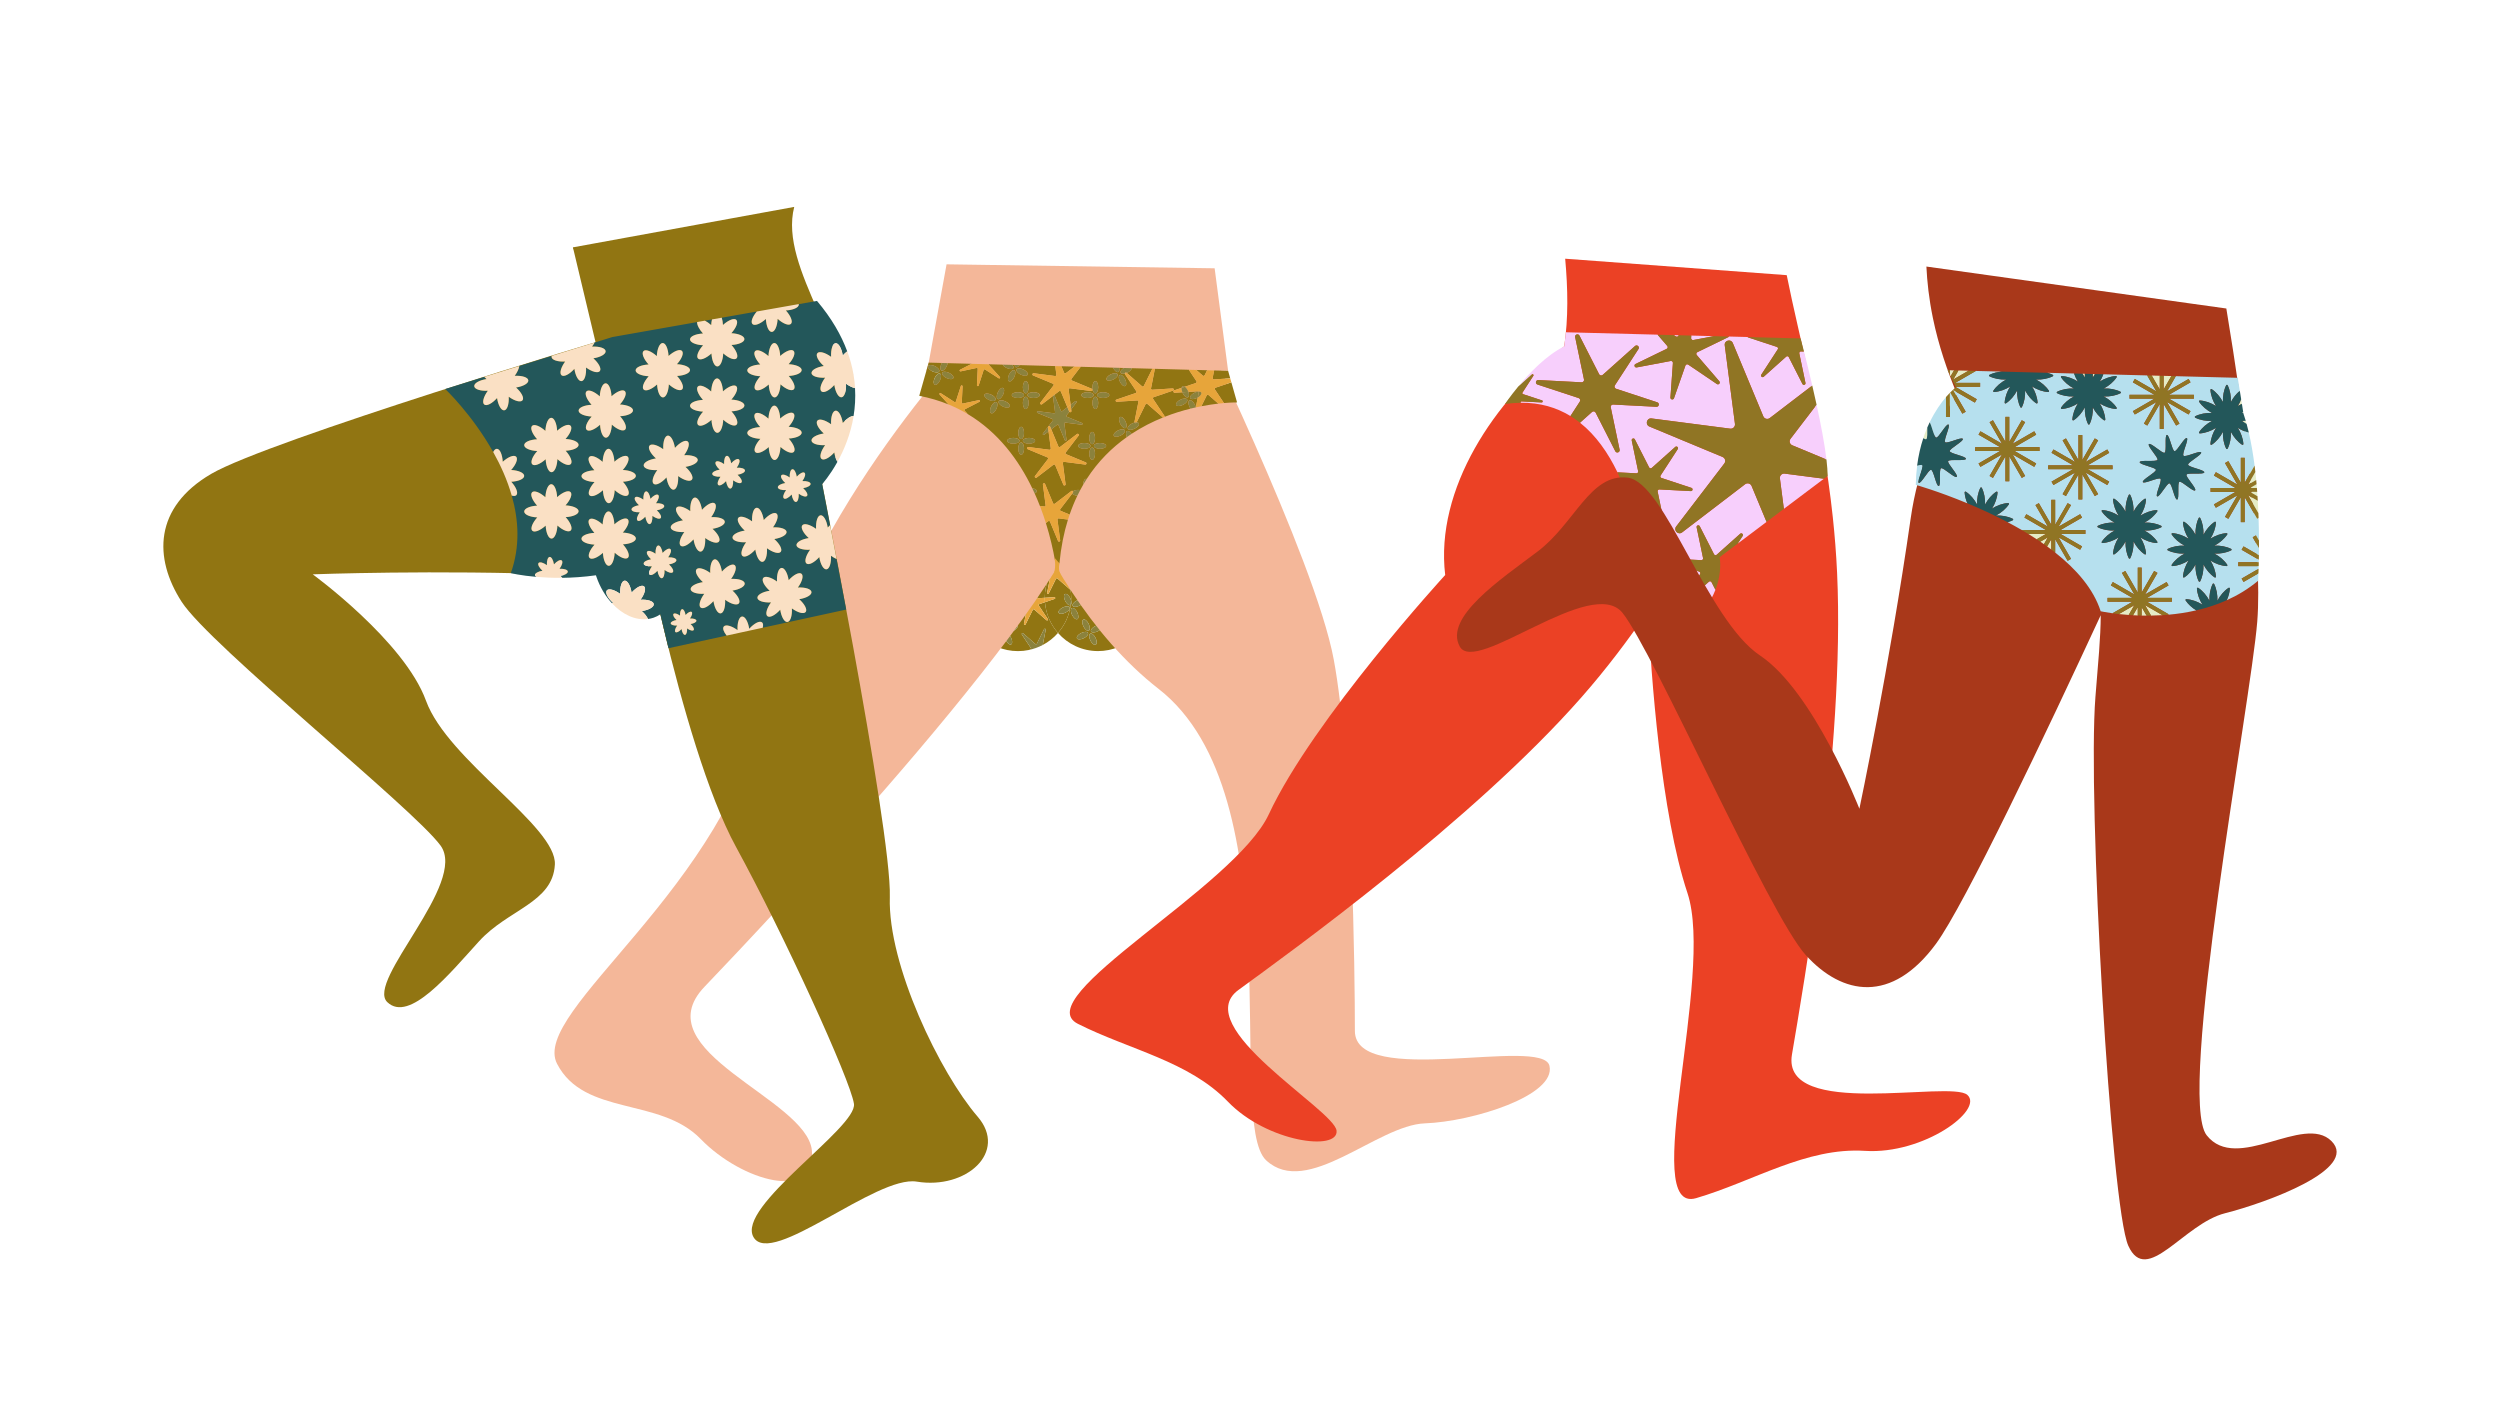 <?xml version="1.0" encoding="UTF-8"?>
<svg id="Prostate" xmlns="http://www.w3.org/2000/svg" viewBox="0 0 1920 1080">
  <defs>
    <style>
      .cls-1 {
        fill: none;
      }

      .cls-1, .cls-2, .cls-3, .cls-4, .cls-5, .cls-6, .cls-7, .cls-8, .cls-9, .cls-10, .cls-11, .cls-12, .cls-13, .cls-14 {
        stroke-width: 0px;
      }

      .cls-2 {
        fill: #f4b799;
      }

      .cls-3 {
        fill: #f7cffc;
      }

      .cls-4 {
        fill: #a9381a;
      }

      .cls-5 {
        fill: #23575a;
      }

      .cls-6 {
        fill: #ad3900;
      }

      .cls-7 {
        fill: #917512;
      }

      .cls-8 {
        fill: #907524;
      }

      .cls-9 {
        fill: #b6e0ee;
      }

      .cls-10 {
        fill: #8b823d;
      }

      .cls-11 {
        fill: #e7a53a;
      }

      .cls-12 {
        fill: #eb4125;
      }

      .cls-13 {
        fill: #fae0c4;
      }

      .cls-14 {
        fill: #e5ecc6;
      }
    </style>
  </defs>
  <g id="Prostate_2" data-name="Prostate 2">
    <path class="cls-6" d="m806.07,442.18c-.05,0-.1-.03-.15-.03l-.49.03c0,.51-.02,1.02-.03,1.53.21-.52.43-1.03.67-1.54Z"/>
    <path class="cls-6" d="m808.85,433.51c.33.29.85.19,1.04-.21l1.28-2.58c-1.52-1.57-3.15-3.02-4.89-4.33-.14,1.5-.27,3.01-.37,4.54l2.95,2.58Z"/>
    <path class="cls-7" d="m798.1,464c-.42.14-.59.64-.34,1.01l6.97,10.48c.43.65-.41,1.39-1,.88l-9.47-8.28c-.33-.29-.85-.19-1.04.21l-5.59,11.27c-.35.7-1.41.34-1.26-.43l2.44-12.34c.09-.43-.26-.83-.7-.8l-12.56.8c-.78.05-1-1.05-.26-1.3l11.91-4.06c.42-.14.59-.64.34-1.01l-6.97-10.48c-.43-.65.41-1.39,1-.88l9.47,8.28c.33.29.85.19,1.04-.21l5.59-11.27c.35-.7,1.41-.34,1.26.43l-2.44,12.34c-.09.43.26.83.7.8l5.2-.33c0-5.44,1.08-10.63,3.02-15.38,0,0-.03-.53-.11-1.52l-11.93.76c-.78.05-1-1.05-.26-1.3l11.75-4.01c-.08-.68-.16-1.42-.26-2.2l-6.21-9.33c-.43-.65.41-1.39,1-.88l4.31,3.77c-.24-1.54-.51-3.17-.81-4.89-6.16-3.72-13.38-5.86-21.1-5.86-22.58,0-40.89,18.31-40.89,40.89s18.31,40.89,40.89,40.89c2.84,0,5.62-.29,8.3-.84l1.31-.45c.42-.14.59-.64.34-1.01l-6.97-10.48c-.43-.65.41-1.39,1-.88l9.47,8.28c.33.29.85.19,1.04-.21l5.59-11.27c.35-.7,1.41-.34,1.26.43l-2.31,11.72c4.46-2.35,8.43-5.5,11.72-9.25-5.62-6.41-9.27-14.59-10-23.59l-4.43,1.51Zm-30.71,25.93c-2.34,1.15-4.67,1.19-5.21.09-.54-1.1.91-2.93,3.25-4.08,2.34-1.15,4.67-1.19,5.21-.09.54,1.1-.91,2.93-3.25,4.08Zm-.24-9.07c-1.15-2.34-1.19-4.67-.09-5.21s2.93.91,4.08,3.25c1.15,2.34,1.19,4.67.09,5.21-1.1.54-2.93-.91-4.08-3.25Zm9.4,14.04c-1.1.54-2.93-.91-4.08-3.25-1.15-2.34-1.19-4.67-.09-5.21s2.93.91,4.08,3.25c1.15,2.34,1.19,4.67.09,5.21Zm1.64-10.29c-2.34,1.15-4.67,1.19-5.21.09-.54-1.1.91-2.93,3.25-4.08,2.34-1.15,4.67-1.19,5.21-.09s-.91,2.93-3.25,4.08Z"/>
    <path class="cls-7" d="m815.2,435.59l12.36-.79c.78-.05,1,1.05.26,1.3l-10.13,3.46c1.84,3.37,3.21,7.02,4.05,10.88l.8,1.21c.29.43,0,.9-.38,1.01.33,2.11.51,4.27.51,6.47,0,.65-.02,1.29-.05,1.93.44,1.56.33,2.89-.31,3.45-1.08,8.21-4.58,15.64-9.78,21.57,7.49,8.55,18.49,13.95,30.75,13.95,22.58,0,40.89-18.31,40.89-40.89s-18.31-40.89-40.89-40.89c-10.77,0-20.56,4.17-27.87,10.98l-1.03,5.23c.28.37.56.76.83,1.14Zm8.13,36.64c-1.15-2.34-1.19-4.67-.09-5.21s2.93.91,4.08,3.25c1.15,2.34,1.19,4.67.09,5.21-1.1.54-2.93-.91-4.08-3.25Zm8.99,17.92c-2.34,1.15-4.67,1.19-5.21.09s.91-2.93,3.25-4.08c2.34-1.15,4.67-1.19,5.21-.09.54,1.1-.91,2.93-3.25,4.08Zm8.83-9.31c2.34-1.15,4.67-1.19,5.21-.09.54,1.1-.91,2.93-3.25,4.08-2.34,1.15-4.67,1.19-5.21.09s.91-2.93,3.25-4.08Zm.24,9.07c1.15,2.34,1.19,4.67.09,5.21-1.1.54-2.93-.91-4.08-3.25-1.15-2.34-1.19-4.67-.09-5.21,1.1-.54,2.93.91,4.08,3.25Zm-5.32-10.8c1.15,2.34,1.19,4.67.09,5.21-1.1.54-2.93-.91-4.08-3.25s-1.19-4.67-.09-5.21c1.1-.54,2.93.91,4.08,3.25Zm-3.78-18.01c.54,1.1-.91,2.93-3.25,4.08-2.34,1.15-4.67,1.19-5.21.09s.91-2.93,3.25-4.08c2.34-1.15,4.67-1.19,5.21-.09Z"/>
    <path class="cls-6" d="m815.57,441.18l6.16,9.27c-.84-3.86-2.21-7.51-4.05-10.88l-1.78.61c-.42.14-.59.64-.34,1.01Z"/>
    <path class="cls-7" d="m822.1,464.68c-1.1.54-2.93-.91-4.08-3.25-1.15-2.34-1.19-4.67-.09-5.21s2.93.91,4.08,3.25c.27.54.47,1.08.61,1.6.03-.64.05-1.28.05-1.93,0-2.2-.18-4.36-.51-6.47-.2.06-.42.03-.62-.14l-9.47-8.28c-.33-.29-.85-.19-1.04.21l-5.59,11.27c-.35.7-1.41.34-1.26-.43l2.44-12.34c.07-.38-.19-.71-.55-.77-.23.51-.45,1.02-.67,1.54h0c-1.93,4.75-3.01,9.94-3.02,15.38l7.36-.47c.78-.05,1,1.05.26,1.3l-7.47,2.55c.73,9.01,4.38,17.18,10,23.59,5.2-5.93,8.7-13.36,9.78-21.57-.07.06-.13.13-.21.17Zm-3.84,5.83c-2.34,1.15-4.67,1.19-5.21.09-.54-1.1.91-2.93,3.25-4.08,2.34-1.15,4.67-1.19,5.21-.09.54,1.1-.91,2.93-3.25,4.08Z"/>
    <path class="cls-6" d="m815.01,435.6h.2c-.27-.4-.54-.78-.83-1.15l-.07.35c-.09.43.26.83.7.8Z"/>
    <path class="cls-6" d="m803.69,429l2.21,1.94c.11-1.53.23-3.04.37-4.54-1.09-.82-2.23-1.58-3.4-2.29.31,1.72.58,3.36.81,4.89Z"/>
    <path class="cls-6" d="m805.4,443.72h0c0-.51.02-1.02.03-1.53h-.13c.08,1,.11,1.53.11,1.53Z"/>
    <path class="cls-6" d="m805.35,436.58l-.76-1.14c.1.78.18,1.52.26,2.2l.16-.05c.42-.14.59-.64.34-1.01Z"/>
    <path class="cls-10" d="m801.86,483.18l-5.59,11.27c-.2.39-.71.5-1.04.21l-9.47-8.28c-.59-.52-1.43.22-1,.88l6.97,10.48c.24.37.07.86-.34,1.01l-1.31.45c3.8-.78,7.4-2.1,10.73-3.85l2.31-11.72c.15-.77-.91-1.13-1.26-.43Z"/>
    <path class="cls-11" d="m793.1,441.65c-.74.25-.52,1.35.26,1.3l11.93-.76c-.08-1.04-.22-2.58-.44-4.55l-11.75,4.01Z"/>
    <path class="cls-11" d="m808.85,433.51l-2.95-2.58c-.26,3.64-.41,7.4-.48,11.25l.49-.03c.05,0,.1.02.15.03,1.67-3.65,3.85-7.01,6.46-9.99-.44-.5-.89-.99-1.35-1.47l-1.28,2.58c-.2.39-.71.5-1.04.21Z"/>
    <path class="cls-11" d="m798.38,426.11l6.21,9.33c-.23-1.88-.53-4.04-.9-6.44l-4.31-3.77c-.59-.52-1.43.22-1,.88Z"/>
    <path class="cls-11" d="m812.53,432.2c.64.73,1.26,1.48,1.85,2.26l1.03-5.23c-1.01.94-1.97,1.93-2.88,2.97Z"/>
    <path class="cls-11" d="m827.82,436.11c.74-.25.52-1.35-.26-1.3l-12.36.79c.9,1.27,1.74,2.6,2.49,3.97l10.13-3.46Z"/>
    <path class="cls-11" d="m822.54,451.65l-.8-1.21c.16.73.3,1.48.42,2.22.39-.12.67-.58.38-1.01Z"/>
    <path class="cls-11" d="m806.62,442.96l-2.44,12.34c-.15.77.91,1.13,1.26.43l5.59-11.27c.2-.39.71-.5,1.04-.21l9.47,8.28c.2.17.42.2.62.14-.12-.75-.26-1.49-.42-2.22l-6.16-9.27c-.24-.37-.07-.86.34-1.01l1.78-.61c-.75-1.38-1.59-2.7-2.49-3.97h-.2c-.44.04-.79-.36-.7-.79l.07-.35c-.59-.78-1.21-1.53-1.85-2.26-2.61,2.98-4.8,6.34-6.46,9.99.36.06.63.39.55.77Z"/>
    <path class="cls-11" d="m805.35,436.58c.24.37.07.86-.34,1.01l-.16.05c.22,1.98.36,3.52.44,4.55h.13c.07-3.86.22-7.62.48-11.26l-2.21-1.94c.37,2.4.67,4.56.9,6.44l.76,1.14Z"/>
    <path class="cls-11" d="m796.49,458.63l2.44-12.34c.15-.77-.91-1.13-1.26-.43l-5.59,11.27c-.2.39-.71.5-1.04.21l-9.47-8.28c-.59-.52-1.43.22-1,.88l6.97,10.48c.24.37.07.86-.34,1.01l-11.91,4.06c-.74.25-.52,1.35.26,1.3l12.56-.8c.44-.03.79.37.7.8l-2.44,12.34c-.15.77.91,1.13,1.26.43l5.59-11.27c.2-.39.71-.5,1.04-.21l9.47,8.28c.59.52,1.43-.22,1-.88l-6.97-10.48c-.24-.37-.07-.86.34-1.01l4.43-1.51c-.09-1.11-.15-2.22-.15-3.35,0-.01,0-.03,0-.04l-5.2.33c-.44.03-.79-.37-.7-.8Z"/>
    <path class="cls-11" d="m802.53,462.48l7.47-2.55c.74-.25.52-1.35-.26-1.3l-7.36.47s0,.03,0,.04c0,1.13.06,2.24.15,3.35Z"/>
    <path class="cls-10" d="m830.36,486.16c-2.34,1.15-3.79,2.98-3.25,4.08s2.88,1.06,5.21-.09c2.34-1.15,3.79-2.98,3.25-4.08-.54-1.1-2.88-1.06-5.21.09Z"/>
    <path class="cls-10" d="m843.12,484.83c2.34-1.15,3.79-2.98,3.25-4.08-.54-1.1-2.88-1.06-5.21.09-2.34,1.15-3.79,2.98-3.25,4.08s2.88,1.06,5.21-.09Z"/>
    <path class="cls-10" d="m832.08,481.08c1.15,2.34,2.98,3.79,4.08,3.25,1.1-.54,1.06-2.88-.09-5.21-1.15-2.34-2.98-3.79-4.08-3.25-1.1.54-1.06,2.88.09,5.21Z"/>
    <path class="cls-10" d="m837.4,491.88c1.15,2.34,2.98,3.79,4.08,3.25,1.1-.54,1.06-2.88-.09-5.21-1.15-2.34-2.98-3.79-4.08-3.25-1.1.54-1.06,2.88.09,5.21Z"/>
    <path class="cls-10" d="m765.42,485.93c-2.34,1.15-3.79,2.98-3.25,4.08.54,1.1,2.88,1.06,5.21-.09,2.34-1.15,3.79-2.98,3.25-4.08-.54-1.1-2.88-1.06-5.21.09Z"/>
    <path class="cls-10" d="m776.22,480.61c-2.34,1.15-3.79,2.98-3.25,4.08.54,1.1,2.88,1.06,5.21-.09,2.34-1.15,3.79-2.98,3.25-4.08s-2.88-1.06-5.21.09Z"/>
    <path class="cls-10" d="m771.14,478.88c-1.15-2.34-2.98-3.79-4.08-3.25s-1.06,2.88.09,5.21,2.98,3.79,4.08,3.25c1.1-.54,1.06-2.88-.09-5.21Z"/>
    <path class="cls-10" d="m772.38,486.43c-1.1.54-1.06,2.88.09,5.21,1.15,2.34,2.98,3.79,4.08,3.25,1.1-.54,1.06-2.88-.09-5.21-1.15-2.34-2.98-3.79-4.08-3.25Z"/>
    <path class="cls-10" d="m816.29,466.51c-2.34,1.15-3.79,2.98-3.25,4.08.54,1.1,2.88,1.06,5.21-.09,2.34-1.15,3.79-2.98,3.25-4.08-.54-1.1-2.88-1.06-5.21.09Z"/>
    <path class="cls-10" d="m823.84,465.27c.54,1.1,2.88,1.06,5.21-.09,2.34-1.15,3.79-2.98,3.25-4.08s-2.88-1.06-5.21.09c-2.34,1.15-3.79,2.98-3.25,4.08Z"/>
    <path class="cls-10" d="m822.62,461.06c-.05,1.16-.16,2.31-.31,3.45.65-.55.75-1.89.31-3.45Z"/>
    <path class="cls-10" d="m817.93,456.22c-1.1.54-1.06,2.88.09,5.21,1.15,2.34,2.98,3.79,4.08,3.25.08-.04.14-.11.21-.17.15-1.14.26-2.28.31-3.45-.15-.52-.35-1.06-.61-1.6-1.15-2.34-2.98-3.79-4.08-3.25Z"/>
    <path class="cls-10" d="m827.33,470.26c-1.15-2.34-2.98-3.79-4.08-3.25s-1.06,2.88.09,5.21c1.15,2.34,2.98,3.79,4.08,3.25,1.1-.54,1.06-2.88-.09-5.21Z"/>
    <path class="cls-2" d="m748.26,275.82s36.7,171.52,141.56,253.26c104.86,81.74,51.12,332.79,82.58,362.04,31.46,29.24,85.2-27.04,121.9-28.38,36.7-1.34,100.93-21.44,95.68-44.22-5.24-22.78-149.43,17.42-149.43-26.8s-1.8-207.44-16.22-285.16c-14.42-77.72-110.92-273.62-110.92-273.62l-165.15,42.88Z"/>
    <path class="cls-2" d="m754.19,251.24s-138.94,142.48-166.47,286.36c-27.53,143.88-180.88,238.87-159.91,279.38,20.97,40.51,78.88,25.35,110.37,57.83s89.4,48.72,85.34,8.66c-4.06-40.06-130.14-75.88-82.4-125.69,47.75-49.8,291.3-307.62,293.34-375.83l-80.27-130.72Z"/>
    <polyline class="cls-2" points="713.24 278.49 726.96 203 932.84 206.05 943.19 284.79 711.44 284.79"/>
    <g>
      <path class="cls-1" d="m918.36,313l.03-.13s-.03,0-.05.01c0,.04.02.08.02.12Z"/>
      <path class="cls-7" d="m926.75,303.71l-4.1,8.28c4.84-.94,9.24-1.58,13.04-2.02l-7.49-6.55c-.46-.4-1.18-.26-1.45.29Z"/>
      <path class="cls-7" d="m881.15,310.16c-.42-.36-1.06-.23-1.31.26l-6.91,13.95c.82.03,1.46.28,1.7.79.54,1.1-.91,2.93-3.25,4.08-2.34,1.15-4.67,1.19-5.21.09-.54-1.1.91-2.93,3.25-4.08.65-.32,1.3-.55,1.91-.69-.07-.15-.11-.33-.07-.53l3.06-15.48c.11-.54-.33-1.04-.88-1l-15.74,1c-.98.06-1.25-1.32-.32-1.64l14.93-5.09c.52-.18.73-.8.43-1.26l-8.74-13.13c-.12-.18-.15-.36-.14-.53-1.55.36-2.84.16-3.23-.62-.48-.98.61-2.53,2.49-3.67l-3.6-.1c.34,1.53.14,2.79-.63,3.17-1.1.54-2.93-.91-4.08-3.25,0-.02-.02-.04-.02-.06l-24.82-.68-7.05,9.22c-.35.46-.17,1.13.36,1.35l15.3,6.37c.95.4.57,1.82-.45,1.69l-16.43-2.13c-.57-.07-1.06.42-.99.99l1.52,11.67,3.59-2.75c.62-.48,1.42.32.94.94l-4.08,5.33.16,1.24c.12.95-1.09,1.33-1.58.62l-2.14,2.81c-.27.35-.13.86.28,1.03l11.62,4.83c.72.3.43,1.39-.34,1.28l-12.48-1.62c-.44-.06-.81.32-.75.75l1.62,12.48c.1.78-.98,1.07-1.28.34l-4.84-11.62c-.17-.41-.68-.54-1.03-.28l-4.55,3.48,5.48,13.16c.22.53.88.7,1.33.36l12.98-9.92c.81-.62,1.84.41,1.22,1.22l-9.92,12.98c-.35.45-.17,1.11.36,1.33l15.08,6.28c.94.39.56,1.8-.45,1.67l-16.2-2.1c-.57-.07-1.05.41-.98.98l2.1,16.2c.13,1.01-1.28,1.39-1.67.45l-6.28-15.08c-.22-.53-.88-.7-1.33-.36l-12.98,9.92c-.81.62-1.84-.41-1.22-1.22l9.92-12.98c.35-.45.17-1.11-.36-1.33l-15.08-6.28c-.94-.39-.56-1.8.45-1.67l16.2,2.1c.57.07,1.05-.41.98-.98l-1.71-13.14-3.37,2.58c-.62.48-1.42-.32-.94-.94l4.06-5.3s.02-.02.03-.04l3.56-4.65c.27-.35.13-.86-.28-1.03l-11.62-4.83c-.72-.3-.43-1.39.34-1.28l12.48,1.62c.44.06.81-.32.75-.75l-1.62-12.48c0-.06,0-.11,0-.16l-8.42,6.43c-.82.63-1.86-.42-1.24-1.24l10.06-13.16c.35-.46.17-1.13-.36-1.35l-15.3-6.37c-.95-.4-.57-1.82.45-1.69l16.43,2.13c.57.07,1.06-.42.99-.99l-.86-6.65-27.34-.75c-1.01,1.31-2.19,2-3,1.62-.51-.24-.78-.88-.82-1.72l-1.84-.05c.84.85,1.23,1.74.92,2.39-.53,1.11-2.86,1.11-5.22,0-1.49-.7-2.63-1.68-3.13-2.59l-10.67-.29c0,.16.04.31.16.44l8.43,9.34c.52.58-.2,1.44-.86,1.01l-10.59-6.8c-.37-.24-.87-.06-1,.36l-3.87,11.97c-.24.75-1.35.54-1.31-.24l.6-12.57c.02-.44-.38-.78-.81-.69l-12.3,2.63c-.77.16-1.14-.89-.45-1.25l8.87-4.57-18.39-.5c-.12.75-.36,1.57-.75,2.39-1.11,2.35-2.92,3.84-4.03,3.31s-1.11-2.86,0-5.22c.1-.21.21-.42.32-.61l-10.12-.28-7.26,25.51c8.12,1.55,15.63,3.82,22.57,6.66l-6.92-7.67c-.52-.58.2-1.44.86-1.01l10.59,6.8c.37.24.87.06,1-.36l3.87-11.97c.24-.75,1.35-.54,1.31.24l-.6,12.57c-.02.44.38.78.81.69l12.3-2.63c.77-.16,1.14.89.45,1.25l-11.18,5.77c-.39.2-.49.72-.19,1.05l2.36,2.61c23.59,14.1,39.23,35.51,49.57,57.02,2.02.25,3.52,1.12,3.52,2.15,0,.69-.67,1.31-1.71,1.72,1.47,3.24,2.82,6.48,4.06,9.68l3.42.44c.56.07,1.03-.4.96-.96l-2.07-15.93c-.13-.99,1.26-1.36,1.64-.44l6.17,14.84c.22.52.86.69,1.31.35l12.76-9.76c.45-.34.95-.16,1.21.19.83-.63,2.31-1.05,4-1.05.55,0,1.07.05,1.56.13.73-1.36,1.47-2.7,2.23-4.01.02-2.56,1.01-4.63,2.22-4.63.18,0,.35.05.52.14,8.77-13.64,19.49-24.12,30.82-32.17-.88-2.12-.84-4.12.17-4.62.92-.45,2.33.48,3.44,2.14,7.97-5.25,16.17-9.36,24.15-12.58-.05-.03-.1-.05-.14-.09l-11.88-10.39Zm-21.12-22.16c1.1-.54,2.93.91,4.08,3.25,1.15,2.34,1.19,4.67.09,5.21-1.1.54-2.93-.91-4.08-3.25-1.15-2.34-1.19-4.67-.09-5.21Zm-147.26-6.83c.53-1.11,2.86-1.11,5.22,0,2.35,1.11,3.84,2.92,3.31,4.03-.53,1.11-2.86,1.11-5.22,0-2.35-1.11-3.84-2.92-3.31-4.03Zm9.14,10.98c-1.11,2.35-2.92,3.84-4.03,3.31-1.11-.53-1.11-2.86,0-5.22,1.11-2.35,2.92-3.84,4.03-3.31,1.11.53,1.11,2.86,0,5.22Zm10.26-1.8c-.53,1.11-2.86,1.11-5.22,0-2.35-1.11-3.84-2.92-3.31-4.03s2.86-1.11,5.22,0c2.35,1.11,3.84,2.92,3.31,4.03Zm58.09,50.41c-2.6,0-4.72-1-4.72-2.23s2.11-2.23,4.72-2.23,4.72,1,4.72,2.23-2.11,2.23-4.72,2.23Zm-3.79-8.25c0,2.6-1,4.72-2.23,4.72s-2.23-2.11-2.23-4.72,1-4.72,2.23-4.72,2.23,2.11,2.23,4.72Zm-.92-23.08c0-2.6,1-4.72,2.23-4.72s2.23,2.11,2.23,4.72-1,4.72-2.23,4.72-2.23-2.11-2.23-4.72Zm8.25-8.25c2.6,0,4.72,1,4.72,2.23s-2.11,2.23-4.72,2.23-4.72-1-4.72-2.23,2.11-2.23,4.72-2.23Zm-6.02.92c-1.23,0-2.23-2.11-2.23-4.72s1-4.72,2.23-4.72,2.23,2.11,2.23,4.72-1,4.72-2.23,4.72Zm-7.07-18.38c.53-1.11,2.86-1.11,5.22,0,2.35,1.11,3.84,2.92,3.31,4.03-.53,1.11-2.86,1.11-5.22,0-2.35-1.11-3.84-2.92-3.31-4.03Zm1.05,17.46c2.6,0,4.72,1,4.72,2.23s-2.11,2.23-4.72,2.23-4.72-1-4.72-2.23,2.11-2.23,4.72-2.23Zm-6.81-13.52c1.11-2.35,2.92-3.84,4.03-3.31,1.11.53,1.11,2.86,0,5.22-1.11,2.35-2.92,3.84-4.03,3.31s-1.11-2.86,0-5.22Zm-18.88,15.42c.53-1.11,2.86-1.11,5.22,0,2.35,1.11,3.84,2.92,3.31,4.03-.53,1.11-2.86,1.11-5.22,0-2.35-1.11-3.84-2.92-3.31-4.03Zm9.14,10.98c-1.11,2.35-2.92,3.84-4.03,3.31s-1.11-2.86,0-5.22c1.11-2.35,2.92-3.84,4.03-3.31s1.11,2.86,0,5.22Zm1.12-7.57c-1.11-.53-1.11-2.86,0-5.22,1.11-2.35,2.92-3.84,4.03-3.31,1.11.53,1.11,2.86,0,5.22-1.11,2.35-2.92,3.84-4.03,3.31Zm.62,1.73c.53-1.11,2.86-1.11,5.22,0,2.35,1.11,3.84,2.92,3.31,4.03-.53,1.11-2.86,1.11-5.22,0-2.35-1.11-3.84-2.92-3.31-4.03Zm6.57,30.3c0-1.23,2.11-2.23,4.72-2.23s4.72,1,4.72,2.23-2.11,2.23-4.72,2.23-4.72-1-4.72-2.23Zm10.74,10.73c-1.23,0-2.23-2.11-2.23-4.72s1-4.72,2.23-4.72,2.23,2.11,2.23,4.72-1,4.72-2.23,4.72Zm54.73-51.87c0-2.6,1-4.72,2.23-4.72s2.23,2.11,2.23,4.72-1,4.72-2.23,4.72-2.23-2.11-2.23-4.72Zm0,12.04c0-2.6,1-4.72,2.23-4.72s2.23,2.11,2.23,4.72-1,4.72-2.23,4.72-2.23-2.11-2.23-4.72Zm2.03,26.99c0,2.6-1,4.72-2.23,4.72s-2.23-2.11-2.23-4.72,1-4.72,2.23-4.72,2.23,2.11,2.23,4.72Zm-10.54-33c0-1.23,2.11-2.23,4.72-2.23s4.72,1,4.72,2.23-2.11,2.23-4.72,2.23-4.72-1-4.72-2.23Zm2.29,41.25c-2.6,0-4.72-1-4.72-2.23s2.11-2.23,4.72-2.23,4.72,1,4.72,2.23-2.11,2.23-4.72,2.23Zm6.02,8.51c-1.23,0-2.23-2.11-2.23-4.72s1-4.72,2.23-4.72,2.23,2.11,2.23,4.72-1,4.72-2.23,4.72Zm6.02-8.51c-2.6,0-4.72-1-4.72-2.23s2.11-2.23,4.72-2.23,4.72,1,4.72,2.23-2.11,2.23-4.72,2.23Zm2.42-39.02c-2.6,0-4.72-1-4.72-2.23s2.11-2.23,4.72-2.23,4.72,1,4.72,2.23-2.11,2.23-4.72,2.23Zm2.6-14.08c-.54-1.1.91-2.93,3.25-4.08s4.67-1.19,5.21-.09c.54,1.1-.91,2.93-3.25,4.08-2.34,1.15-4.67,1.19-5.21.09Zm10.76,42.98c-2.34,1.15-4.67,1.19-5.21.09-.54-1.1.91-2.93,3.25-4.08,2.34-1.15,4.67-1.19,5.21-.09s-.91,2.93-3.25,4.08Zm3.84-5.83c-1.1.54-2.93-.91-4.08-3.25-1.15-2.34-1.19-4.67-.09-5.21,1.1-.54,2.93.91,4.08,3.25,1.15,2.34,1.19,4.67.09,5.21Z"/>
      <path class="cls-7" d="m823.49,379.02l-9.21,12.04c-.34.45-.17,1.1.35,1.31l6.83,2.84c1.77-5.15,3.77-9.99,5.97-14.55-1.92-.12-3.47-.78-3.94-1.65Z"/>
      <path class="cls-7" d="m925.18,288.18l1.9-3.83-8.32-.23,4.97,4.34c.46.4,1.18.26,1.45-.29Z"/>
      <path class="cls-7" d="m818.56,286.57l6.56-5.02-9.97-.27,2.05,4.93c.22.54.89.71,1.35.36Z"/>
      <path class="cls-7" d="m932.29,291.38l12.54-.8-1.64-5.79-10.73-.29-1.14,5.77c-.12.6.36,1.15.98,1.11Z"/>
      <path class="cls-7" d="m933.08,299.15l6.91,10.39c6.3-.55,10.08-.47,10.08-.47l-4.39-15.45-12.13,4.14c-.58.2-.82.89-.48,1.4Z"/>
      <path class="cls-7" d="m809.94,303.85l4.83,11.62c.17.41.68.54,1.03.28l3.94-3.01-4.98-11.96c-.22-.54-.89-.71-1.35-.36l-3.99,3.05c.21.03.41.15.51.4Z"/>
      <path class="cls-7" d="m865.84,286.18c-.17.08-.34.15-.51.22l11.79,10.31c.42.36,1.06.23,1.31-.26l6.57-13.25-15.8-.43c-.12,1.08-1.44,2.47-3.35,3.41Z"/>
      <path class="cls-7" d="m812.13,399.07l2.07,15.94c.13.99-1.26,1.36-1.64.44l-6.17-14.84c-.22-.52-.86-.69-1.31-.35l-1.85,1.41c3.39,10.8,5.59,20.76,7.02,28.81,1.17.71,2.31,1.47,3.4,2.29,1.16-12.46,3.42-23.66,6.56-33.74l-7.12-.92c-.56-.07-1.03.4-.96.96Z"/>
      <path class="cls-7" d="m913.51,307.46c1.1-.54,2.93.91,4.08,3.25.37.75.61,1.49.75,2.18.02,0,.03,0,.05-.01l1.49-7.55c-.18.1-.37.21-.56.3-2.34,1.15-4.67,1.19-5.21.09-.54-1.1.91-2.93,3.25-4.08,1.05-.52,2.1-.8,2.99-.86-.18-.17-.42-.28-.7-.26l-6.93.44c.69,1.95.59,3.71-.35,4.17-1.1.54-2.93-.91-4.08-3.25-.1-.21-.19-.42-.27-.63l-5.86.37c-1.09.07-1.39-1.46-.36-1.82l5.66-1.93c.1-.58.35-1.02.75-1.21.49-.24,1.12-.09,1.77.36l8.42-2.87c.58-.2.82-.89.48-1.4l-5.84-8.78-26.08-.72-2.98,15.07c-.11.54.33,1.04.88,1l15.74-1c.98-.06,1.25,1.32.32,1.64l-14.93,5.09c-.52.18-.73.8-.43,1.26l8.74,13.13c.16.24.17.49.1.71,6.91-2.72,13.64-4.77,19.89-6.32-.24-.36-.47-.75-.68-1.16-1.15-2.34-1.19-4.67-.09-5.21Zm-4.99,3.49c-2.34,1.15-4.67,1.19-5.21.09s.91-2.93,3.25-4.08c2.34-1.15,4.67-1.19,5.21-.09.54,1.1-.91,2.93-3.25,4.08Z"/>
      <path class="cls-10" d="m805.01,327.64l-4.06,5.3c-.48.62.32,1.42.94.94l3.37-2.58-.4-3.06c-.03-.24.03-.45.14-.61Z"/>
      <path class="cls-10" d="m819.74,312.73l-3.94,3.01c-.35.27-.86.13-1.03-.28l-4.83-11.62c-.1-.25-.3-.37-.51-.4l-.76.58c0,.05-.02.1,0,.16l1.62,12.48c.06.44-.32.81-.75.75l-12.48-1.62c-.78-.1-1.07.98-.34,1.28l11.62,4.83c.41.17.54.68.28,1.03l-3.56,4.65c.37-.47,1.21-.49,1.5.2l.8,1.92,4.55-3.48c.35-.27.86-.13,1.03.28l4.84,11.62c.3.72,1.39.43,1.28-.34l-1.62-12.48c-.06-.44.32-.81.75-.75l12.48,1.62c.78.1,1.07-.98.34-1.28l-11.62-4.83c-.41-.17-.54-.68-.28-1.03l2.14-2.81c-.04-.05-.08-.1-.11-.17l-1.39-3.33Z"/>
      <path class="cls-10" d="m826.74,309.04c.48-.62-.32-1.42-.94-.94l-3.59,2.75.46,3.52,4.08-5.33Z"/>
      <path class="cls-10" d="m824.05,377.28c.2.28.26.66,0,1.01l-.55.72c.47.87,2.02,1.53,3.94,1.65.71-1.46,1.44-2.9,2.18-4.3-.49-.08-1.01-.13-1.56-.13-1.69,0-3.17.42-4,1.05Z"/>
      <path class="cls-10" d="m831.84,372.35c.89-1.53,1.81-3.03,2.75-4.49-.17-.09-.34-.14-.52-.14-1.22,0-2.2,2.06-2.22,4.63Z"/>
      <path class="cls-11" d="m805.01,327.64l.03-.04s-.02.02-.03.04Z"/>
      <path class="cls-11" d="m806.97,344.45c.07.57-.41,1.05-.98.98l-16.2-2.1c-1.01-.13-1.39,1.28-.45,1.67l15.08,6.28c.53.22.7.88.36,1.33l-9.92,12.98c-.62.81.41,1.84,1.22,1.22l12.98-9.92c.45-.35,1.11-.17,1.33.36l6.28,15.08c.39.94,1.8.56,1.67-.45l-2.1-16.2c-.07-.57.41-1.05.98-.98l16.2,2.1c1.01.13,1.39-1.28.45-1.67l-15.08-6.28c-.53-.22-.7-.88-.36-1.33l9.92-12.98c.62-.81-.41-1.84-1.22-1.22l-12.98,9.92c-.45.35-1.11.17-1.33-.36l-5.48-13.16-2.07,1.58,1.71,13.14Z"/>
      <path class="cls-11" d="m805.04,327.6l-.03.04c-.11.16-.17.36-.14.61l.4,3.06,2.07-1.58-.8-1.92c-.29-.69-1.13-.67-1.5-.2Z"/>
      <path class="cls-11" d="m822.82,315.61l-.16-1.24-1.42,1.86c.49.71,1.71.33,1.58-.62Z"/>
      <path class="cls-11" d="m810.3,288.79l-16.43-2.13c-1.02-.13-1.41,1.3-.45,1.69l15.3,6.37c.54.22.71.89.36,1.35l-10.06,13.16c-.63.82.42,1.86,1.24,1.24l8.42-6.43c.04-.4.41-.63.76-.58l3.99-3.05c.46-.35,1.13-.17,1.35.36l4.98,11.96,2.46-1.88-1.52-11.67c-.07-.57.41-1.06.99-.99l16.43,2.13c1.02.13,1.41-1.3.45-1.69l-15.3-6.37c-.54-.22-.71-.89-.36-1.35l7.05-9.22-4.82-.13-6.56,5.02c-.46.35-1.13.17-1.35-.36l-2.05-4.93-4.74-.13.86,6.65c.07.57-.42,1.06-.99.99Z"/>
      <path class="cls-11" d="m821.13,316.06c.03.07.07.11.11.17l1.42-1.86-.46-3.52-2.46,1.88,1.39,3.33Z"/>
      <path class="cls-11" d="m808.66,304.03l.76-.58c-.35-.05-.72.18-.76.58Z"/>
      <path class="cls-11" d="m814.28,391.06l9.21-12.04c-.1-.18-.16-.36-.16-.56,0-.43.26-.83.72-1.17-.26-.35-.76-.53-1.21-.19l-12.76,9.76c-.45.34-1.1.17-1.31-.35l-6.17-14.84c-.38-.92-1.77-.55-1.64.44l2.07,15.93c.07.56-.4,1.03-.96.96l-3.42-.44c1.73,4.46,3.25,8.85,4.59,13.12l1.85-1.41c.45-.34,1.1-.17,1.31.35l6.17,14.84c.38.92,1.77.55,1.64-.44l-2.07-15.94c-.07-.56.4-1.03.96-.96l7.12.92c.4-1.29.82-2.57,1.25-3.83l-6.83-2.84c-.52-.22-.69-.86-.35-1.31Z"/>
      <path class="cls-11" d="m823.33,378.46c0,.19.06.38.16.56l.55-.72c.27-.35.21-.73,0-1.01-.45.34-.72.74-.72,1.17Z"/>
      <path class="cls-10" d="m796.29,377.16c0-1.03-1.49-1.9-3.52-2.15.62,1.29,1.22,2.58,1.8,3.87,1.05-.41,1.71-1.03,1.71-1.72Z"/>
      <ellipse class="cls-10" cx="832.77" cy="342.46" rx="4.72" ry="2.23"/>
      <path class="cls-10" d="m844.8,340.23c-2.6,0-4.72,1-4.72,2.23s2.11,2.23,4.72,2.23,4.72-1,4.72-2.23-2.11-2.23-4.72-2.23Z"/>
      <path class="cls-10" d="m838.78,331.72c-1.23,0-2.23,2.11-2.23,4.72s1,4.72,2.23,4.72,2.23-2.11,2.23-4.72-1-4.72-2.23-4.72Z"/>
      <ellipse class="cls-10" cx="838.78" cy="348.48" rx="2.23" ry="4.72"/>
      <ellipse class="cls-10" cx="778.23" cy="338.55" rx="4.72" ry="2.23"/>
      <ellipse class="cls-10" cx="790.27" cy="338.55" rx="4.72" ry="2.23"/>
      <path class="cls-10" d="m784.25,327.81c-1.23,0-2.23,2.11-2.23,4.72s1,4.72,2.23,4.72,2.23-2.11,2.23-4.72-1-4.72-2.23-4.72Z"/>
      <path class="cls-10" d="m784.25,339.85c-1.23,0-2.23,2.11-2.23,4.72s1,4.72,2.23,4.72,2.23-2.11,2.23-4.72-1-4.72-2.23-4.72Z"/>
      <path class="cls-10" d="m777.04,303.44c0,1.23,2.11,2.23,4.72,2.23s4.72-1,4.72-2.23-2.11-2.23-4.72-2.23-4.72,1-4.72,2.23Z"/>
      <path class="cls-10" d="m789.08,303.44c0,1.23,2.11,2.23,4.72,2.23s4.72-1,4.72-2.23-2.11-2.23-4.72-2.23-4.72,1-4.72,2.23Z"/>
      <ellipse class="cls-10" cx="787.78" cy="297.42" rx="2.23" ry="4.72"/>
      <ellipse class="cls-10" cx="787.78" cy="309.45" rx="2.23" ry="4.72"/>
      <path class="cls-10" d="m839.91,303.44c0-1.23-2.11-2.23-4.72-2.23s-4.72,1-4.72,2.23,2.11,2.23,4.72,2.23,4.72-1,4.72-2.23Z"/>
      <path class="cls-10" d="m847.23,301.21c-2.6,0-4.72,1-4.72,2.23s2.11,2.23,4.72,2.23,4.72-1,4.72-2.23-2.11-2.23-4.72-2.23Z"/>
      <ellipse class="cls-10" cx="841.21" cy="297.42" rx="2.23" ry="4.72"/>
      <ellipse class="cls-10" cx="841.21" cy="309.45" rx="2.23" ry="4.72"/>
      <path class="cls-10" d="m764.59,307.14c.53-1.11-.96-2.92-3.31-4.03-2.35-1.11-4.69-1.12-5.22,0-.53,1.11.96,2.92,3.31,4.03,2.35,1.11,4.69,1.12,5.22,0Z"/>
      <path class="cls-10" d="m775.47,312.29c.53-1.11-.96-2.92-3.31-4.03-2.35-1.11-4.69-1.12-5.22,0-.53,1.11.96,2.92,3.31,4.03,2.35,1.11,4.69,1.12,5.22,0Z"/>
      <path class="cls-10" d="m770.36,303.21c1.11-2.35,1.12-4.69,0-5.22-1.11-.53-2.92.96-4.03,3.31-1.11,2.35-1.12,4.69,0,5.22,1.11.53,2.92-.96,4.03-3.31Z"/>
      <path class="cls-10" d="m765.21,308.87c-1.11-.53-2.92.96-4.03,3.31-1.11,2.35-1.12,4.69,0,5.22s2.92-.96,4.03-3.31c1.11-2.35,1.12-4.69,0-5.22Z"/>
      <path class="cls-11" d="m737.78,285.22l12.3-2.63c.43-.09.83.25.81.69l-.6,12.57c-.04.78,1.07.98,1.31.24l3.87-11.97c.14-.42.63-.6,1-.36l10.59,6.8c.66.42,1.39-.43.86-1.01l-8.43-9.34c-.12-.13-.16-.29-.16-.44l-13.13-.36-8.87,4.57c-.7.36-.32,1.42.45,1.25Z"/>
      <path class="cls-11" d="m741.03,314.33l11.18-5.77c.7-.36.32-1.42-.45-1.25l-12.3,2.63c-.43.09-.83-.25-.81-.69l.6-12.57c.04-.78-1.07-.98-1.31-.24l-3.87,11.97c-.14.42-.63.6-1,.36l-10.59-6.8c-.66-.42-1.39.43-.86,1.01l6.92,7.67c5.2,2.13,10.07,4.59,14.65,7.33l-2.36-2.61c-.29-.33-.2-.84.19-1.05Z"/>
      <path class="cls-10" d="m721.3,285.21c.53-1.11-.96-2.92-3.31-4.03-2.35-1.11-4.69-1.12-5.22,0-.53,1.11.96,2.92,3.31,4.03,2.35,1.11,4.69,1.12,5.22,0Z"/>
      <path class="cls-10" d="m728.86,286.33c-2.35-1.11-4.69-1.12-5.22,0s.96,2.92,3.31,4.03c2.35,1.11,4.69,1.12,5.22,0,.53-1.11-.96-2.92-3.31-4.03Z"/>
      <path class="cls-10" d="m723.03,284.59c1.11.53,2.92-.96,4.03-3.31.39-.83.64-1.65.75-2.39l-4.46-.12c-.11.2-.22.4-.32.61-1.11,2.35-1.12,4.69,0,5.22Z"/>
      <path class="cls-10" d="m721.92,286.95c-1.11-.53-2.92.96-4.03,3.31-1.11,2.35-1.12,4.69,0,5.22,1.11.53,2.92-.96,4.03-3.31,1.11-2.35,1.12-4.69,0-5.22Z"/>
      <path class="cls-10" d="m773.14,282.63c2.35,1.11,4.69,1.12,5.22,0,.31-.65-.08-1.54-.92-2.39l-7.42-.2c.5.91,1.64,1.89,3.13,2.59Z"/>
      <path class="cls-10" d="m784.02,287.78c2.35,1.11,4.69,1.12,5.22,0,.53-1.11-.96-2.92-3.31-4.03-2.35-1.11-4.69-1.12-5.22,0-.53,1.11.96,2.92,3.31,4.03Z"/>
      <path class="cls-10" d="m780.09,282.02c.81.38,1.99-.3,3-1.62l-3.82-.1c.04.84.3,1.48.82,1.72Z"/>
      <path class="cls-10" d="m774.94,292.9c1.11.53,2.92-.96,4.03-3.31,1.11-2.35,1.12-4.69,0-5.22-1.11-.53-2.92.96-4.03,3.31-1.11,2.35-1.12,4.69,0,5.22Z"/>
      <path class="cls-10" d="m858.29,287.42c-.54-1.1-2.88-1.06-5.21.09s-3.79,2.98-3.25,4.08c.54,1.1,2.88,1.06,5.21-.09,2.34-1.15,3.79-2.98,3.25-4.08Z"/>
      <path class="cls-10" d="m860.63,286.27c.39.78,1.68.98,3.23.62.05-.61.81-1.07,1.39-.57l.09.08c.17-.07.34-.14.51-.22,1.91-.94,3.23-2.33,3.35-3.41l-6.07-.17c-1.88,1.14-2.97,2.69-2.49,3.67Z"/>
      <path class="cls-10" d="m858.88,285.67c.77-.38.97-1.65.63-3.17l-4.74-.13s.02.04.02.06c1.15,2.34,2.98,3.79,4.08,3.25Z"/>
      <path class="cls-10" d="m864.2,296.47c1.1-.54,1.06-2.88-.09-5.21-1.15-2.34-2.98-3.79-4.08-3.25-1.1.54-1.06,2.88.09,5.21,1.15,2.34,2.98,3.79,4.08,3.25Z"/>
      <path class="cls-11" d="m894.38,320.16c-.4.16-.81.32-1.21.48.5.29,1.06,0,1.21-.48Z"/>
      <path class="cls-11" d="m894.28,319.45l-8.74-13.13c-.31-.46-.09-1.08.43-1.26l14.93-5.09c.93-.32.65-1.7-.32-1.64l-15.74,1c-.55.04-.99-.46-.88-1l2.98-15.07-1.94-.05-6.57,13.25c-.25.49-.89.62-1.31.26l-11.79-10.31c-.51.22-1,.38-1.48.49-.01.17.02.35.14.53l8.74,13.13c.31.46.09,1.08-.43,1.26l-14.93,5.09c-.93.32-.66,1.7.32,1.64l15.74-1c.55-.03.99.46.88,1l-3.06,15.48c-.04.21,0,.38.07.53.58-.14,1.12-.2,1.6-.18l6.91-13.95c.25-.49.89-.62,1.31-.26l11.88,10.39s.1.06.14.09c.4-.16.81-.32,1.21-.48.07-.22.06-.46-.1-.71Z"/>
      <path class="cls-11" d="m863.85,286.89c.48-.11.97-.27,1.48-.49l-.09-.08c-.58-.51-1.34-.05-1.39.57Z"/>
      <path class="cls-11" d="m907.44,297.87l-5.66,1.93c-1.03.35-.73,1.89.36,1.82l5.86-.37c-.52-1.27-.71-2.49-.56-3.37Z"/>
      <path class="cls-11" d="m932.29,291.38c-.61.04-1.09-.51-.98-1.11l1.14-5.77-5.38-.15-1.9,3.83c-.27.55-.99.69-1.45.29l-4.97-4.34-5.75-.16,5.84,8.78c.34.51.1,1.2-.48,1.4l-8.42,2.87c.82.56,1.67,1.59,2.31,2.89.17.35.31.7.43,1.04l6.93-.44c.27-.02.52.09.7.26,1.08-.08,1.93.17,2.23.78.5,1.01-.68,2.63-2.68,3.78l-1.49,7.55c1.45-.32,2.87-.62,4.26-.89l4.1-8.28c.27-.55.99-.69,1.45-.29l7.49,6.55c1.54-.18,2.98-.32,4.3-.43l-6.91-10.39c-.34-.51-.1-1.2.48-1.4l12.13-4.14-.86-3.02-12.54.8Z"/>
      <path class="cls-10" d="m858.62,330.57c-2.34,1.15-3.79,2.98-3.25,4.08.54,1.1,2.88,1.06,5.21-.09,2.34-1.15,3.79-2.98,3.25-4.08s-2.88-1.06-5.21.09Z"/>
      <path class="cls-10" d="m866.17,329.33c.54,1.1,2.88,1.06,5.21-.09,2.34-1.15,3.79-2.98,3.25-4.08-.25-.5-.88-.76-1.7-.79l-.09.19c-.34.69-1.23.55-1.51,0-.61.15-1.26.37-1.91.69-2.34,1.15-3.79,2.98-3.25,4.08Z"/>
      <path class="cls-10" d="m872.84,324.56l.09-.19c-.48-.02-1.02.04-1.6.18.27.56,1.16.7,1.51,0Z"/>
      <path class="cls-10" d="m860.26,320.28c-1.1.54-1.06,2.88.09,5.21,1.15,2.34,2.98,3.79,4.08,3.25,1.1-.54,1.06-2.88-.09-5.21-1.15-2.34-2.98-3.79-4.08-3.25Z"/>
      <path class="cls-10" d="m865.58,331.07c-1.01.5-1.05,2.49-.17,4.62,1.2-.85,2.4-1.68,3.62-2.48-1.11-1.66-2.53-2.59-3.44-2.14Z"/>
      <path class="cls-10" d="m906.55,306.95c-2.34,1.15-3.79,2.98-3.25,4.08s2.88,1.06,5.21-.09c2.34-1.15,3.79-2.98,3.25-4.08-.54-1.1-2.88-1.06-5.21.09Z"/>
      <path class="cls-10" d="m914.1,305.71c.54,1.1,2.88,1.06,5.21-.09.2-.1.38-.2.56-.3l.73-3.7c.07-.33-.06-.64-.28-.85-.89.06-1.93.34-2.99.86-2.34,1.15-3.79,2.98-3.25,4.08Z"/>
      <path class="cls-10" d="m920.61,301.62l-.73,3.7c2-1.15,3.18-2.77,2.68-3.78-.3-.61-1.15-.85-2.23-.78.22.21.34.52.28.85Z"/>
      <path class="cls-10" d="m908.27,301.87c1.15,2.34,2.98,3.79,4.08,3.25.94-.46,1.04-2.22.35-4.17l-4.7.3c.09.21.17.42.27.63Z"/>
      <path class="cls-10" d="m908.19,296.66c-.4.2-.64.63-.75,1.21l2.51-.86c-.65-.45-1.28-.6-1.77-.36Z"/>
      <path class="cls-10" d="m908,301.25l4.7-.3c-.12-.34-.26-.69-.43-1.04-.64-1.3-1.49-2.33-2.31-2.89l-2.51.86c-.15.88.04,2.1.56,3.37Z"/>
      <path class="cls-10" d="m917.59,310.7c-1.15-2.34-2.98-3.79-4.08-3.25s-1.06,2.88.09,5.21c.21.42.44.81.68,1.16,1.38-.34,2.74-.66,4.07-.95-.14-.69-.38-1.43-.75-2.18Z"/>
    </g>
    <path class="cls-11" d="m809.84,428.24s1.31,6.26-.26,11.32l4.99,1.37s-2.02-2-.91-8.16l-3.81-4.53Z"/>
  </g>
  <g id="Prostate_1" data-name="Prostate 1">
    <polygon class="cls-7" points="440.01 189.96 513.43 497.84 513.43 233.55 440.01 189.96"/>
    <path class="cls-7" d="m586.18,368.58s-55.02,76.74-152.78,72.82c-97.75-3.93-193.23-.31-193.23-.31,0,0,70.31,51.2,87,97.07,16.69,45.87,100.63,96.5,98.97,125.88-1.66,29.38-35.76,34.13-58.35,58.99-22.59,24.85-53.49,62.78-70.34,46.61-16.85-16.17,62.04-91.45,40.88-120.28-21.15-28.83-177.14-153.54-198.82-187.18-21.67-33.63-21.27-72.5,22.64-98.22,43.91-25.72,308.15-105.12,308.15-105.12l115.86,109.74Z"/>
    <path class="cls-7" d="m486.33,372.66s35.37,198.03,78.97,277.85c36.79,67.34,87.8,178.89,90.54,197.2,2.73,18.31-90.83,79.09-77.11,102.47,13.71,23.38,94.39-47.8,125.35-42.69,37.85,6.24,70.22-22.68,46.71-49.95-28.75-33.34-69.03-116.46-67.4-168.49,1.63-52.03-57.88-347.35-57.88-347.35l-139.17,30.96Z"/>
    <path class="cls-7" d="m440.01,189.96l30.3,68.87,138.26,139.74s32.98-24.06,40.67-76.99c7.69-52.92-51.58-114.97-39.28-162.68l-169.94,31.06Z"/>
    <g>
      <path class="cls-5" d="m655.49,287.56c.01.06.02.13.04.19-.06-.06-.12-.11-.18-.17.05,0,.09-.02.14-.03Z"/>
      <path class="cls-5" d="m541.36,246.28l5.42-.96c-.3,1.31-.51,2.78-.59,4.36-1.64-1.48-3.31-2.63-4.84-3.4Z"/>
      <path class="cls-5" d="m378.78,347.14c.77-1.53,1.75-2.45,2.81-2.45,2.31,0,4.22,4.34,4.51,9.95,4.19-3.81,8.65-5.55,10.29-3.91,1.64,1.64-.08,6.05-3.85,10.22,5.66.27,10.04,2.19,10.04,4.52,0,2.31-4.34,4.22-9.95,4.51,3.81,4.19,5.55,8.65,3.91,10.29-.72.72-1.99.79-3.54.31,5.37,18.79,6.57,39.24-.71,59.58,0,0,7.49,1.86,19.94,2.92-.78-.36-1.27-.84-1.33-1.4-.14-1.39,2.35-2.81,5.71-3.34-2.55-2.29-3.88-4.86-3-5.95.88-1.09,3.65-.33,6.4,1.67-.19-3.42.69-6.18,2.09-6.33,1.39-.14,2.81,2.35,3.34,5.71,2.29-2.55,4.86-3.88,5.95-3,1.09.88.33,3.65-1.67,6.4,3.42-.19,6.18.69,6.33,2.09.14,1.39-2.35,2.81-5.71,3.34.55.5,1.05,1.01,1.48,1.51,7.84-.1,16.55-.65,25.87-1.96.12.38.24.75.36,1.13,2.73,7.96,6.89,14.86,11.82,20.23.33-.06.66-.12,1-.17-4.11-3.67-6.24-7.81-4.82-9.57,1.42-1.75,5.87-.53,10.28,2.69-.31-5.5,1.11-9.94,3.36-10.17,2.24-.23,4.52,3.77,5.36,9.18,3.67-4.11,7.81-6.24,9.57-4.82,1.75,1.42.53,5.87-2.69,10.28,5.5-.31,9.94,1.11,10.17,3.36.23,2.24-3.77,4.52-9.18,5.36,2.29,2.05,3.96,4.24,4.75,6.08,1.46-.2,2.9-.53,4.32-1.02,1.85-.64,3.58-1.51,5.18-2.57l6.23,26.02,44.62-9.71c-2.32-2.87-3.28-5.6-2.18-6.95,1.46-1.8,6.03-.55,10.57,2.77-.31-5.65,1.14-10.21,3.45-10.45,2.3-.24,4.65,3.88,5.51,9.43,3.77-4.22,8.03-6.42,9.84-4.95.9.73,1.03,2.24.53,4.13l64.16-13.96-7.43-38.79c-1.37-.61-2.84-1.46-4.31-2.53.31,5.65-1.14,10.21-3.45,10.45-2.3.24-4.65-3.88-5.51-9.43-3.77,4.22-8.03,6.42-9.84,4.95-1.8-1.46-.55-6.03,2.77-10.57-5.65.31-10.21-1.14-10.45-3.45-.24-2.3,3.88-4.65,9.43-5.51-4.22-3.77-6.42-8.03-4.95-9.84,1.46-1.8,6.03-.55,10.57,2.77-.31-5.65,1.14-10.21,3.45-10.45,2.3-.24,4.65,3.88,5.51,9.43.59-.66,1.2-1.27,1.8-1.83l-6.05-31.55s5.71-6.24,11.71-17.08c-1.07-1.7-1.96-4.25-2.42-7.21-3.77,4.22-8.03,6.42-9.84,4.95-1.8-1.46-.55-6.03,2.77-10.57-5.65.31-10.21-1.14-10.45-3.45-.24-2.3,3.88-4.65,9.43-5.51-4.22-3.77-6.42-8.03-4.95-9.84,1.46-1.8,6.03-.55,10.57,2.77-.31-5.65,1.14-10.21,3.45-10.45,2.3-.24,4.65,3.88,5.51,9.43,2.96-3.31,6.21-5.37,8.35-5.39,1.09-6.66,1.55-13.81,1.1-21.34-1.99-.41-4.49-1.6-6.97-3.42.31,5.65-1.14,10.21-3.45,10.45-2.3.24-4.65-3.88-5.51-9.43-3.77,4.22-8.03,6.42-9.84,4.95-1.8-1.46-.55-6.03,2.77-10.57-5.65.31-10.21-1.14-10.45-3.45-.24-2.3,3.88-4.65,9.43-5.51-4.22-3.77-6.42-8.03-4.95-9.84,1.46-1.8,6.03-.55,10.57,2.77-.31-5.65,1.14-10.21,3.45-10.45,2.3-.24,4.65,3.88,5.51,9.43,1.13-1.27,2.31-2.34,3.45-3.2-4.56-12.39-11.96-25.4-23.23-38.73l-14.02,2.48c.03.12.04.25.04.37,0,2.31-4.34,4.22-9.95,4.51,3.81,4.19,5.55,8.65,3.91,10.29-1.64,1.64-6.05-.08-10.22-3.85-.27,5.66-2.19,10.04-4.52,10.04-2.31,0-4.22-4.34-4.51-9.95-4.19,3.81-8.65,5.55-10.29,3.91-1.56-1.56-.07-5.65,3.34-9.64l-26.96,4.76c.5,1.58.83,3.5.94,5.59,4.19-3.81,8.65-5.55,10.29-3.91,1.64,1.64-.08,6.05-3.84,10.22,5.66.27,10.04,2.19,10.04,4.52,0,2.31-4.34,4.22-9.95,4.51,3.81,4.19,5.55,8.64,3.91,10.29-1.64,1.64-6.05-.08-10.22-3.84-.27,5.66-2.19,10.04-4.52,10.04-2.31,0-4.22-4.34-4.51-9.95-4.19,3.81-8.64,5.55-10.29,3.91-1.64-1.64.08-6.05,3.85-10.22-5.66-.27-10.04-2.19-10.04-4.52,0-2.31,4.34-4.22,9.95-4.51-2.95-3.25-4.66-6.65-4.51-8.79l-65.06,11.5-13.67,4.25c-.53,1.02-1.19,2.07-1.96,3.13,5.65-.31,10.21,1.14,10.45,3.45.24,2.3-3.88,4.65-9.43,5.51,4.22,3.77,6.42,8.03,4.95,9.84-1.46,1.8-6.03.55-10.57-2.77.31,5.65-1.14,10.21-3.45,10.45-2.3.24-4.65-3.88-5.51-9.43-3.77,4.22-8.03,6.42-9.84,4.95-1.8-1.46-.55-6.03,2.77-10.57-5.65.31-10.21-1.14-10.45-3.45-.03-.29,0-.58.11-.87l-24.89,7.74c-.28,2.07-1.52,4.82-3.52,7.57,5.65-.31,10.21,1.14,10.45,3.45.24,2.3-3.88,4.65-9.43,5.51,4.22,3.77,6.42,8.03,4.95,9.84-1.46,1.8-6.03.55-10.57-2.77.31,5.65-1.14,10.21-3.45,10.45-2.3.24-4.65-3.88-5.51-9.43-3.77,4.22-8.03,6.42-9.84,4.95-1.8-1.46-.55-6.03,2.77-10.57-5.65.31-10.21-1.14-10.45-3.45-.24-2.3,3.88-4.65,9.43-5.51-.62-.55-1.19-1.11-1.71-1.68l-29.97,9.32s20.71,19.62,36.81,48.36Zm151.15-62.91c0,2.31-4.34,4.22-9.95,4.51,3.81,4.19,5.55,8.65,3.91,10.29-1.64,1.64-6.05-.08-10.22-3.85-.27,5.66-2.19,10.04-4.52,10.04s-4.22-4.34-4.51-9.95c-4.19,3.81-8.65,5.55-10.29,3.91-1.64-1.64.08-6.05,3.85-10.22-5.66-.27-10.04-2.19-10.04-4.52,0-2.31,4.34-4.22,9.95-4.51-3.81-4.19-5.55-8.64-3.91-10.29,1.64-1.64,6.05.08,10.22,3.84.27-5.66,2.19-10.04,4.52-10.04,2.31,0,4.22,4.34,4.51,9.95,4.19-3.81,8.64-5.55,10.29-3.91,1.64,1.64-.08,6.05-3.85,10.22,5.66.27,10.04,2.19,10.04,4.52Zm-25.14,76.8c-5.65.31-10.21-1.14-10.45-3.45-.24-2.3,3.88-4.65,9.43-5.51-4.22-3.77-6.42-8.03-4.95-9.84,1.46-1.8,6.03-.55,10.57,2.77-.31-5.65,1.14-10.21,3.45-10.45,2.3-.24,4.65,3.88,5.51,9.43,3.77-4.22,8.03-6.42,9.84-4.95,1.8,1.46.55,6.03-2.77,10.57,5.65-.31,10.21,1.14,10.45,3.45.24,2.3-3.88,4.65-9.43,5.51,4.22,3.77,6.42,8.03,4.95,9.84-1.46,1.8-6.03.55-10.57-2.77.31,5.65-1.14,10.21-3.45,10.45-2.3.24-4.65-3.88-5.51-9.43-3.77,4.22-8.03,6.42-9.84,4.95-1.8-1.46-.55-6.03,2.77-10.57Zm20.78,47.57c-5.65.31-10.21-1.14-10.45-3.45-.24-2.3,3.88-4.65,9.43-5.51-4.22-3.77-6.42-8.03-4.95-9.84,1.46-1.8,6.03-.55,10.57,2.77-.31-5.65,1.14-10.21,3.45-10.45,2.3-.24,4.65,3.88,5.51,9.43,3.77-4.22,8.03-6.42,9.84-4.95,1.8,1.46.55,6.03-2.77,10.57,5.65-.31,10.21,1.14,10.45,3.45.24,2.3-3.88,4.65-9.43,5.51,4.22,3.77,6.42,8.03,4.95,9.84-1.46,1.8-6.03.55-10.57-2.77.31,5.65-1.14,10.21-3.45,10.45-2.3.24-4.65-3.88-5.51-9.43-3.77,4.22-8.03,6.42-9.84,4.95-1.8-1.46-.55-6.03,2.77-10.57Zm46.14-97.19c0,2.31-4.34,4.22-9.95,4.51,3.81,4.19,5.55,8.65,3.91,10.29-1.64,1.64-6.05-.08-10.22-3.85-.27,5.66-2.19,10.04-4.52,10.04-2.31,0-4.22-4.34-4.51-9.95-4.19,3.81-8.64,5.55-10.29,3.91-1.64-1.64.08-6.05,3.85-10.22-5.66-.27-10.04-2.19-10.04-4.52,0-2.32,4.34-4.22,9.95-4.51-3.81-4.19-5.55-8.65-3.91-10.29,1.64-1.64,6.05.08,10.22,3.84.27-5.66,2.19-10.04,4.52-10.04,2.32,0,4.22,4.34,4.51,9.95,4.19-3.81,8.65-5.55,10.29-3.91,1.64,1.64-.08,6.05-3.84,10.22,5.66.27,10.04,2.19,10.04,4.52Zm.44,49.87c.14,1.39-2.35,2.81-5.71,3.34,2.55,2.29,3.88,4.86,3,5.95-.88,1.09-3.65.33-6.4-1.67.19,3.42-.69,6.18-2.09,6.33-1.39.14-2.81-2.35-3.34-5.71-2.29,2.55-4.86,3.88-5.95,3-1.09-.88-.33-3.65,1.67-6.4-3.42.19-6.18-.69-6.33-2.09-.14-1.39,2.35-2.81,5.71-3.34-2.56-2.29-3.88-4.86-3-5.95.88-1.09,3.65-.33,6.4,1.67-.19-3.42.69-6.18,2.09-6.33,1.39-.14,2.81,2.35,3.34,5.71,2.29-2.55,4.86-3.88,5.95-3,1.09.88.33,3.65-1.67,6.4,3.42-.19,6.18.69,6.33,2.09Zm43.53-77.05c0,2.31-4.34,4.22-9.95,4.51,3.81,4.19,5.55,8.65,3.91,10.29-1.64,1.64-6.05-.08-10.22-3.85-.27,5.66-2.19,10.04-4.52,10.04-2.31,0-4.22-4.34-4.51-9.95-4.19,3.81-8.65,5.55-10.29,3.91-1.64-1.64.08-6.05,3.85-10.22-5.66-.27-10.04-2.19-10.04-4.52,0-2.31,4.34-4.22,9.95-4.51-3.81-4.19-5.55-8.64-3.91-10.29,1.64-1.64,6.05.08,10.22,3.84.27-5.66,2.19-10.04,4.52-10.04,2.31,0,4.22,4.34,4.51,9.95,4.19-3.81,8.65-5.55,10.29-3.91,1.64,1.64-.08,6.05-3.84,10.22,5.66.27,10.04,2.19,10.04,4.52Zm0,48.07c0,2.31-4.34,4.22-9.95,4.51,3.81,4.19,5.55,8.65,3.91,10.29-1.64,1.64-6.05-.08-10.22-3.85-.27,5.66-2.19,10.04-4.52,10.04-2.31,0-4.22-4.34-4.51-9.95-4.19,3.81-8.65,5.55-10.29,3.91-1.64-1.64.08-6.05,3.85-10.22-5.66-.27-10.04-2.19-10.04-4.52,0-2.31,4.34-4.22,9.95-4.51-3.81-4.19-5.55-8.64-3.91-10.29,1.64-1.64,6.05.08,10.22,3.84.27-5.66,2.19-10.04,4.52-10.04,2.31,0,4.22,4.34,4.51,9.95,4.19-3.81,8.65-5.55,10.29-3.91,1.64,1.64-.08,6.05-3.84,10.22,5.66.27,10.04,2.19,10.04,4.52Zm-4.35,53.21c-1.39.14-2.81-2.35-3.34-5.71-2.29,2.55-4.86,3.88-5.95,3-1.09-.88-.33-3.65,1.67-6.4-3.42.19-6.18-.69-6.33-2.09-.14-1.39,2.35-2.81,5.71-3.34-2.56-2.29-3.88-4.86-3-5.95.88-1.09,3.65-.33,6.4,1.67-.19-3.42.69-6.18,2.09-6.33,1.39-.14,2.81,2.35,3.34,5.71,2.29-2.55,4.86-3.88,5.95-3,1.09.88.33,3.65-1.67,6.4,3.42-.19,6.18.69,6.33,2.09.14,1.39-2.35,2.81-5.71,3.34,2.55,2.29,3.88,4.86,3,5.95-.88,1.09-3.65.33-6.4-1.67.19,3.42-.69,6.18-2.09,6.33Zm-29.64,73.69c-.24-2.3,3.88-4.65,9.43-5.51-4.22-3.77-6.42-8.03-4.95-9.84,1.46-1.8,6.03-.55,10.57,2.77-.31-5.65,1.14-10.21,3.45-10.45,2.3-.24,4.65,3.88,5.51,9.43,3.77-4.22,8.03-6.42,9.84-4.95,1.8,1.46.55,6.03-2.77,10.57,5.65-.31,10.21,1.14,10.45,3.45.24,2.3-3.88,4.65-9.43,5.51,4.22,3.77,6.42,8.03,4.95,9.84-1.46,1.8-6.03.55-10.57-2.77.31,5.65-1.14,10.21-3.45,10.45-2.3.24-4.65-3.88-5.51-9.43-3.77,4.22-8.03,6.42-9.84,4.95-1.8-1.46-.55-6.03,2.77-10.57-5.65.31-10.21-1.14-10.45-3.45Zm-11.45-32.18c-1.8-1.46-.55-6.03,2.77-10.57-5.65.31-10.21-1.14-10.45-3.45-.24-2.3,3.88-4.65,9.43-5.51-4.22-3.77-6.42-8.03-4.95-9.84,1.46-1.8,6.03-.55,10.57,2.77-.31-5.65,1.14-10.21,3.45-10.45,2.3-.24,4.65,3.88,5.51,9.43,3.77-4.22,8.03-6.42,9.84-4.95,1.8,1.46.55,6.03-2.77,10.57,5.65-.31,10.21,1.14,10.45,3.45.24,2.3-3.88,4.65-9.43,5.51,4.22,3.77,6.42,8.03,4.95,9.84-1.46,1.8-6.03.55-10.57-2.77.31,5.65-1.14,10.21-3.45,10.45-2.3.24-4.65-3.88-5.51-9.43-3.77,4.22-8.03,6.42-9.84,4.95Zm-29.37,29.02c-5.65.31-10.21-1.14-10.45-3.45-.24-2.3,3.88-4.65,9.43-5.51-4.22-3.77-6.42-8.03-4.95-9.84,1.46-1.8,6.03-.55,10.57,2.77-.31-5.65,1.14-10.21,3.45-10.45,2.3-.24,4.65,3.88,5.51,9.43,3.77-4.22,8.03-6.42,9.84-4.95,1.8,1.46.55,6.03-2.77,10.57,5.65-.31,10.21,1.14,10.45,3.45.24,2.3-3.88,4.65-9.43,5.51,4.22,3.77,6.42,8.03,4.95,9.84-1.46,1.8-6.03.55-10.57-2.77.31,5.65-1.14,10.21-3.45,10.45-2.3.24-4.65-3.88-5.51-9.43-3.77,4.22-8.03,6.42-9.84,4.95-1.8-1.46-.55-6.03,2.77-10.57Zm-25.76,22.74c-.11-1.09,1.84-2.21,4.48-2.62-2-1.79-3.05-3.81-2.35-4.67.69-.85,2.86-.26,5.02,1.31-.15-2.68.54-4.85,1.64-4.96,1.09-.11,2.21,1.84,2.62,4.48,1.79-2,3.81-3.05,4.67-2.35.85.69.26,2.86-1.31,5.02,2.68-.15,4.85.54,4.96,1.64.11,1.09-1.84,2.21-4.48,2.62,2,1.79,3.05,3.81,2.35,4.67-.69.85-2.86.26-5.02-1.31.15,2.68-.54,4.85-1.64,4.96-1.09.11-2.21-1.84-2.62-4.48-1.79,2-3.81,3.05-4.67,2.35-.85-.69-.26-2.86,1.31-5.02-2.68.15-4.85-.54-4.96-1.64Zm-20.77-45.9c-.14-1.39,2.35-2.81,5.71-3.34-2.55-2.29-3.88-4.86-3-5.95.88-1.09,3.65-.33,6.4,1.67-.19-3.42.69-6.18,2.09-6.33,1.39-.14,2.81,2.35,3.34,5.71,2.29-2.55,4.86-3.88,5.95-3,1.09.88.33,3.65-1.67,6.4,3.42-.19,6.18.69,6.33,2.09.14,1.39-2.35,2.81-5.71,3.34,2.55,2.29,3.88,4.86,3,5.95-.88,1.09-3.65.33-6.4-1.67.19,3.42-.69,6.18-2.09,6.33-1.39.14-2.81-2.35-3.34-5.71-2.29,2.55-4.86,3.88-5.95,3-1.09-.88-.33-3.65,1.67-6.4-3.42.19-6.18-.69-6.33-2.09Zm-3.01-39.46c-3.42.19-6.18-.69-6.33-2.09-.14-1.39,2.35-2.81,5.71-3.34-2.55-2.29-3.88-4.86-3-5.95.88-1.09,3.65-.33,6.4,1.67-.19-3.42.69-6.18,2.09-6.33,1.39-.14,2.81,2.35,3.34,5.71,2.29-2.55,4.86-3.88,5.95-3,1.09.88.33,3.65-1.67,6.4,3.42-.19,6.18.69,6.33,2.09.14,1.39-2.35,2.81-5.71,3.34,2.55,2.29,3.88,4.86,3,5.95-.88,1.09-3.65.33-6.4-1.67.19,3.42-.69,6.18-2.09,6.33-1.39.14-2.81-2.35-3.34-5.71-2.29,2.55-4.86,3.88-5.95,3-1.09-.88-.33-3.65,1.67-6.4Zm-44.77,20.33c0-2.31,4.34-4.22,9.95-4.51-3.81-4.19-5.55-8.65-3.91-10.29s6.05.08,10.22,3.85c.27-5.66,2.19-10.04,4.52-10.04,2.32,0,4.22,4.34,4.51,9.95,4.19-3.81,8.65-5.55,10.29-3.91,1.64,1.64-.08,6.05-3.84,10.22,5.66.27,10.04,2.19,10.04,4.52,0,2.31-4.34,4.22-9.95,4.51,3.81,4.19,5.55,8.65,3.91,10.29-1.64,1.64-6.05-.08-10.22-3.85-.27,5.66-2.19,10.04-4.52,10.04-2.31,0-4.22-4.34-4.51-9.95-4.19,3.81-8.65,5.55-10.29,3.91-1.64-1.64.08-6.05,3.85-10.22-5.66-.27-10.04-2.19-10.04-4.52Zm0-48.07c0-2.31,4.34-4.22,9.95-4.51-3.81-4.19-5.55-8.64-3.91-10.29,1.64-1.64,6.05.08,10.22,3.84.27-5.66,2.19-10.04,4.52-10.04s4.22,4.34,4.51,9.95c4.19-3.81,8.65-5.55,10.29-3.91,1.64,1.64-.08,6.05-3.84,10.22,5.66.27,10.04,2.19,10.04,4.52,0,2.31-4.34,4.22-9.95,4.51,3.81,4.19,5.55,8.65,3.91,10.29-1.64,1.64-6.05-.08-10.22-3.85-.27,5.66-2.19,10.04-4.52,10.04-2.31,0-4.22-4.34-4.51-9.95-4.19,3.81-8.65,5.55-10.29,3.91-1.64-1.64.08-6.05,3.85-10.22-5.66-.27-10.04-2.19-10.04-4.52Zm-2.19-50.31c0-2.31,4.34-4.22,9.95-4.51-3.81-4.19-5.55-8.65-3.91-10.29,1.64-1.64,6.05.08,10.22,3.85.27-5.66,2.19-10.04,4.52-10.04s4.22,4.34,4.51,9.95c4.19-3.81,8.64-5.55,10.29-3.91,1.64,1.64-.08,6.05-3.84,10.22,5.66.27,10.04,2.19,10.04,4.52s-4.34,4.22-9.95,4.51c3.81,4.19,5.55,8.64,3.91,10.29-1.64,1.64-6.05-.08-10.22-3.84-.27,5.66-2.19,10.04-4.52,10.04-2.31,0-4.22-4.34-4.51-9.95-4.19,3.81-8.64,5.55-10.29,3.91-1.64-1.64.08-6.05,3.85-10.22-5.66-.27-10.04-2.19-10.04-4.52Zm-41.78,77.49c0-2.31,4.34-4.22,9.95-4.51-3.81-4.19-5.55-8.64-3.91-10.29,1.64-1.64,6.05.08,10.22,3.84.27-5.66,2.19-10.04,4.52-10.04,2.31,0,4.22,4.34,4.51,9.95,4.19-3.81,8.64-5.55,10.29-3.91,1.64,1.64-.08,6.05-3.85,10.22,5.66.27,10.04,2.19,10.04,4.52,0,2.31-4.34,4.22-9.95,4.51,3.81,4.19,5.55,8.65,3.91,10.29-1.64,1.64-6.05-.08-10.22-3.85-.27,5.66-2.19,10.04-4.52,10.04s-4.22-4.34-4.51-9.95c-4.19,3.81-8.65,5.55-10.29,3.91-1.64-1.64.08-6.05,3.85-10.22-5.66-.27-10.04-2.19-10.04-4.52Zm0-50.99c0-2.31,4.34-4.22,9.95-4.51-3.81-4.19-5.55-8.65-3.91-10.29,1.64-1.64,6.05.08,10.22,3.85.27-5.66,2.19-10.04,4.52-10.04,2.31,0,4.22,4.34,4.51,9.95,4.19-3.81,8.64-5.55,10.29-3.91,1.64,1.64-.08,6.05-3.85,10.22,5.66.27,10.04,2.19,10.04,4.52s-4.34,4.22-9.95,4.51c3.81,4.19,5.55,8.65,3.91,10.29-1.64,1.64-6.05-.08-10.22-3.85-.27,5.66-2.19,10.04-4.52,10.04-2.31,0-4.22-4.34-4.51-9.95-4.19,3.81-8.65,5.55-10.29,3.91-1.64-1.64.08-6.05,3.85-10.22-5.66-.27-10.04-2.19-10.04-4.52Z"/>
      <path class="cls-13" d="m605.73,288.74c3.81,4.19,5.55,8.65,3.91,10.29-1.64,1.64-6.05-.08-10.22-3.85-.27,5.66-2.19,10.04-4.52,10.04-2.31,0-4.22-4.34-4.51-9.95-4.19,3.81-8.65,5.55-10.29,3.91-1.64-1.64.08-6.05,3.85-10.22-5.66-.27-10.04-2.19-10.04-4.52,0-2.31,4.34-4.22,9.95-4.51-3.81-4.19-5.55-8.64-3.91-10.29,1.64-1.64,6.05.08,10.22,3.84.27-5.66,2.19-10.04,4.52-10.04,2.31,0,4.22,4.34,4.51,9.95,4.19-3.81,8.65-5.55,10.29-3.91,1.64,1.64-.08,6.05-3.84,10.22,5.66.27,10.04,2.19,10.04,4.52,0,2.31-4.34,4.22-9.95,4.51Z"/>
      <path class="cls-13" d="m565.51,245.68c1.64,1.64-.08,6.05-3.84,10.22,5.66.27,10.04,2.19,10.04,4.52,0,2.31-4.34,4.22-9.95,4.51,3.81,4.19,5.55,8.64,3.91,10.29-1.64,1.64-6.05-.08-10.22-3.84-.27,5.66-2.19,10.04-4.52,10.04-2.31,0-4.22-4.34-4.51-9.95-4.19,3.81-8.64,5.55-10.29,3.91-1.64-1.64.08-6.05,3.85-10.22-5.66-.27-10.04-2.19-10.04-4.52,0-2.31,4.34-4.22,9.95-4.51-2.95-3.25-4.66-6.65-4.51-8.79l5.99-1.06c1.53.77,3.2,1.92,4.84,3.4.08-1.58.28-3.05.59-4.36l7.51-1.33c.5,1.58.83,3.5.94,5.59,4.19-3.81,8.65-5.55,10.29-3.91Z"/>
      <path class="cls-13" d="m561.76,315.92c3.81,4.19,5.55,8.65,3.91,10.29-1.64,1.64-6.05-.08-10.22-3.85-.27,5.66-2.19,10.04-4.52,10.04-2.31,0-4.22-4.34-4.51-9.95-4.19,3.81-8.64,5.55-10.29,3.91-1.64-1.64.08-6.05,3.85-10.22-5.66-.27-10.04-2.19-10.04-4.52,0-2.32,4.34-4.22,9.95-4.51-3.81-4.19-5.55-8.65-3.91-10.29,1.64-1.64,6.05.08,10.22,3.84.27-5.66,2.19-10.04,4.52-10.04,2.32,0,4.22,4.34,4.51,9.95,4.19-3.81,8.65-5.55,10.29-3.91,1.64,1.64-.08,6.05-3.84,10.22,5.66.27,10.04,2.19,10.04,4.52,0,2.31-4.34,4.22-9.95,4.51Z"/>
      <path class="cls-13" d="m605.73,336.81c3.81,4.19,5.55,8.65,3.91,10.29-1.64,1.64-6.05-.08-10.22-3.85-.27,5.66-2.19,10.04-4.52,10.04-2.31,0-4.22-4.34-4.51-9.95-4.19,3.81-8.65,5.55-10.29,3.91-1.64-1.64.08-6.05,3.85-10.22-5.66-.27-10.04-2.19-10.04-4.52,0-2.31,4.34-4.22,9.95-4.51-3.81-4.19-5.55-8.64-3.91-10.29,1.64-1.64,6.05.08,10.22,3.84.27-5.66,2.19-10.04,4.52-10.04,2.31,0,4.22,4.34,4.51,9.95,4.19-3.81,8.65-5.55,10.29-3.91,1.64,1.64-.08,6.05-3.84,10.22,5.66.27,10.04,2.19,10.04,4.52,0,2.31-4.34,4.22-9.95,4.51Z"/>
      <path class="cls-13" d="m519.98,288.74c3.81,4.19,5.55,8.65,3.91,10.29-1.64,1.64-6.05-.08-10.22-3.85-.27,5.66-2.19,10.04-4.52,10.04s-4.22-4.34-4.51-9.95c-4.19,3.81-8.65,5.55-10.29,3.91-1.64-1.64.08-6.05,3.85-10.22-5.66-.27-10.04-2.19-10.04-4.52,0-2.31,4.34-4.22,9.95-4.51-3.81-4.19-5.55-8.64-3.91-10.29,1.64-1.64,6.05.08,10.22,3.84.27-5.66,2.19-10.04,4.52-10.04,2.31,0,4.22,4.34,4.51,9.95,4.19-3.81,8.64-5.55,10.29-3.91,1.64,1.64-.08,6.05-3.85,10.22,5.66.27,10.04,2.19,10.04,4.52,0,2.31-4.34,4.22-9.95,4.51Z"/>
      <path class="cls-13" d="m603.54,238.43c3.81,4.19,5.55,8.65,3.91,10.29-1.64,1.64-6.05-.08-10.22-3.85-.27,5.66-2.19,10.04-4.52,10.04-2.31,0-4.22-4.34-4.51-9.95-4.19,3.81-8.65,5.55-10.29,3.91-1.56-1.56-.07-5.65,3.34-9.64l32.2-5.69c.03.12.04.25.04.37,0,2.31-4.34,4.22-9.95,4.51Z"/>
      <path class="cls-13" d="m456.51,361.17c-3.81-4.19-5.55-8.64-3.91-10.29,1.64-1.64,6.05.08,10.22,3.84.27-5.66,2.19-10.04,4.52-10.04s4.22,4.34,4.51,9.95c4.19-3.81,8.65-5.55,10.29-3.91,1.64,1.64-.08,6.05-3.84,10.22,5.66.27,10.04,2.19,10.04,4.52,0,2.31-4.34,4.22-9.95,4.51,3.81,4.19,5.55,8.65,3.91,10.29-1.64,1.64-6.05-.08-10.22-3.85-.27,5.66-2.19,10.04-4.52,10.04-2.31,0-4.22-4.34-4.51-9.95-4.19,3.81-8.65,5.55-10.29,3.91-1.64-1.64.08-6.05,3.85-10.22-5.66-.27-10.04-2.19-10.04-4.52,0-2.31,4.34-4.22,9.95-4.51Z"/>
      <path class="cls-13" d="m412.54,337.36c-3.81-4.19-5.55-8.65-3.91-10.29,1.64-1.64,6.05.08,10.22,3.85.27-5.66,2.19-10.04,4.52-10.04,2.31,0,4.22,4.34,4.51,9.95,4.19-3.81,8.64-5.55,10.29-3.91,1.64,1.64-.08,6.05-3.85,10.22,5.66.27,10.04,2.19,10.04,4.52s-4.34,4.22-9.95,4.51c3.81,4.19,5.55,8.65,3.91,10.29-1.64,1.64-6.05-.08-10.22-3.85-.27,5.66-2.19,10.04-4.52,10.04-2.31,0-4.22-4.34-4.51-9.95-4.19,3.81-8.65,5.55-10.29,3.91-1.64-1.64.08-6.05,3.85-10.22-5.66-.27-10.04-2.19-10.04-4.52,0-2.31,4.34-4.22,9.95-4.51Z"/>
      <path class="cls-13" d="m412.54,388.35c-3.81-4.19-5.55-8.64-3.91-10.29,1.64-1.64,6.05.08,10.22,3.84.27-5.66,2.19-10.04,4.52-10.04,2.31,0,4.22,4.34,4.51,9.95,4.19-3.81,8.64-5.55,10.29-3.91,1.64,1.64-.08,6.05-3.85,10.22,5.66.27,10.04,2.19,10.04,4.52,0,2.31-4.34,4.22-9.95,4.51,3.81,4.19,5.55,8.65,3.91,10.29-1.64,1.64-6.05-.08-10.22-3.85-.27,5.66-2.19,10.04-4.52,10.04s-4.22-4.34-4.51-9.95c-4.19,3.81-8.65,5.55-10.29,3.91-1.64-1.64.08-6.05,3.85-10.22-5.66-.27-10.04-2.19-10.04-4.52,0-2.31,4.34-4.22,9.95-4.51Z"/>
      <path class="cls-13" d="m456.51,409.24c-3.81-4.19-5.55-8.65-3.91-10.29s6.05.08,10.22,3.85c.27-5.66,2.19-10.04,4.52-10.04,2.32,0,4.22,4.34,4.51,9.95,4.19-3.81,8.65-5.55,10.29-3.91,1.64,1.64-.08,6.05-3.84,10.22,5.66.27,10.04,2.19,10.04,4.52,0,2.31-4.34,4.22-9.95,4.51,3.81,4.19,5.55,8.65,3.91,10.29-1.64,1.64-6.05-.08-10.22-3.85-.27,5.66-2.19,10.04-4.52,10.04-2.31,0-4.22-4.34-4.51-9.95-4.19,3.81-8.65,5.55-10.29,3.91-1.64-1.64.08-6.05,3.85-10.22-5.66-.27-10.04-2.19-10.04-4.52,0-2.31,4.34-4.22,9.95-4.51Z"/>
      <path class="cls-13" d="m381.59,344.69c2.31,0,4.22,4.34,4.51,9.95,4.19-3.81,8.65-5.55,10.29-3.91,1.64,1.64-.08,6.05-3.85,10.22,5.66.27,10.04,2.19,10.04,4.52,0,2.31-4.34,4.22-9.95,4.51,3.81,4.19,5.55,8.65,3.91,10.29-.72.72-1.99.79-3.54.31-3.42-11.98-8.53-23.28-14.23-33.44.77-1.53,1.75-2.45,2.81-2.45Z"/>
      <path class="cls-13" d="m454.31,310.86c-3.81-4.19-5.55-8.65-3.91-10.29,1.64-1.64,6.05.08,10.22,3.85.27-5.66,2.19-10.04,4.52-10.04s4.22,4.34,4.51,9.95c4.19-3.81,8.64-5.55,10.29-3.91,1.64,1.64-.08,6.05-3.84,10.22,5.66.27,10.04,2.19,10.04,4.52s-4.34,4.22-9.95,4.51c3.81,4.19,5.55,8.64,3.91,10.29-1.64,1.64-6.05-.08-10.22-3.84-.27,5.66-2.19,10.04-4.52,10.04-2.31,0-4.22-4.34-4.51-9.95-4.19,3.81-8.64,5.55-10.29,3.91-1.64-1.64.08-6.05,3.85-10.22-5.66-.27-10.04-2.19-10.04-4.52s4.34-4.22,9.95-4.51Z"/>
      <path class="cls-13" d="m591.12,453.69c-4.22-3.77-6.42-8.03-4.95-9.84,1.46-1.8,6.03-.55,10.57,2.77-.31-5.65,1.14-10.21,3.45-10.45,2.3-.24,4.65,3.88,5.51,9.43,3.77-4.22,8.03-6.42,9.84-4.95,1.8,1.46.55,6.03-2.77,10.57,5.65-.31,10.21,1.14,10.45,3.45.24,2.3-3.88,4.65-9.43,5.51,4.22,3.77,6.42,8.03,4.95,9.84-1.46,1.8-6.03.55-10.57-2.77.31,5.65-1.14,10.21-3.45,10.45-2.3.24-4.65-3.88-5.51-9.43-3.77,4.22-8.03,6.42-9.84,4.95-1.8-1.46-.55-6.03,2.77-10.57-5.65.31-10.21-1.14-10.45-3.45-.24-2.3,3.88-4.65,9.43-5.51Z"/>
      <path class="cls-13" d="m570.24,427.02c-1.8-1.46-.55-6.03,2.77-10.57-5.65.31-10.21-1.14-10.45-3.45-.24-2.3,3.88-4.65,9.43-5.51-4.22-3.77-6.42-8.03-4.95-9.84,1.46-1.8,6.03-.55,10.57,2.77-.31-5.65,1.14-10.21,3.45-10.45,2.3-.24,4.65,3.88,5.51,9.43,3.77-4.22,8.03-6.42,9.84-4.95,1.8,1.46.55,6.03-2.77,10.57,5.65-.31,10.21,1.14,10.45,3.45.24,2.3-3.88,4.65-9.43,5.51,4.22,3.77,6.42,8.03,4.95,9.84-1.46,1.8-6.03.55-10.57-2.77.31,5.65-1.14,10.21-3.45,10.45-2.3.24-4.65-3.88-5.51-9.43-3.77,4.22-8.03,6.42-9.84,4.95Z"/>
      <path class="cls-13" d="m530.42,452.59c-.24-2.3,3.88-4.65,9.43-5.51-4.22-3.77-6.42-8.03-4.95-9.84,1.46-1.8,6.03-.55,10.57,2.77-.31-5.65,1.14-10.21,3.45-10.45,2.3-.24,4.65,3.88,5.51,9.43,3.77-4.22,8.03-6.42,9.84-4.95,1.8,1.46.55,6.03-2.77,10.57,5.65-.31,10.21,1.14,10.45,3.45.24,2.3-3.88,4.65-9.43,5.51,4.22,3.77,6.42,8.03,4.95,9.84-1.46,1.8-6.03.55-10.57-2.77.31,5.65-1.14,10.21-3.45,10.45-2.3.24-4.65-3.88-5.51-9.43-3.77,4.22-8.03,6.42-9.84,4.95-1.8-1.46-.55-6.03,2.77-10.57-5.65.31-10.21-1.14-10.45-3.45Z"/>
      <path class="cls-13" d="m555.87,481.17c1.46-1.8,6.03-.55,10.57,2.77-.31-5.65,1.14-10.21,3.45-10.45,2.3-.24,4.65,3.88,5.51,9.43,3.77-4.22,8.03-6.42,9.84-4.95.9.73,1.03,2.24.53,4.13l-27.72,6.03c-2.32-2.87-3.28-5.6-2.18-6.95Z"/>
      <path class="cls-13" d="m515.11,405.15c-.24-2.3,3.88-4.65,9.43-5.51-4.22-3.77-6.42-8.03-4.95-9.84,1.46-1.8,6.03-.55,10.57,2.77-.31-5.65,1.14-10.21,3.45-10.45,2.3-.24,4.65,3.88,5.51,9.43,3.77-4.22,8.03-6.42,9.84-4.95,1.8,1.46.55,6.03-2.77,10.57,5.65-.31,10.21,1.14,10.45,3.45.24,2.3-3.88,4.65-9.43,5.51,4.22,3.77,6.42,8.03,4.95,9.84-1.46,1.8-6.03.55-10.57-2.77.31,5.65-1.14,10.21-3.45,10.45-2.3.24-4.65-3.88-5.51-9.43-3.77,4.22-8.03,6.42-9.84,4.95-1.8-1.46-.55-6.03,2.77-10.57-5.65.31-10.21-1.14-10.45-3.45Z"/>
      <path class="cls-13" d="m634.73,437.25c-2.3.24-4.65-3.88-5.51-9.43-3.77,4.22-8.03,6.42-9.84,4.95-1.8-1.46-.55-6.03,2.77-10.57-5.65.31-10.21-1.14-10.45-3.45-.24-2.3,3.88-4.65,9.43-5.51-4.22-3.77-6.42-8.03-4.95-9.84,1.46-1.8,6.03-.55,10.57,2.77-.31-5.65,1.14-10.21,3.45-10.45,2.3-.24,4.65,3.88,5.51,9.43.59-.66,1.2-1.27,1.8-1.83l4.98,26.01c-1.37-.61-2.84-1.46-4.31-2.53.31,5.65-1.14,10.21-3.45,10.45Z"/>
      <path class="cls-13" d="m494.34,357.58c-.24-2.3,3.88-4.65,9.43-5.51-4.22-3.77-6.42-8.03-4.95-9.84,1.46-1.8,6.03-.55,10.57,2.77-.31-5.65,1.14-10.21,3.45-10.45,2.3-.24,4.65,3.88,5.51,9.43,3.77-4.22,8.03-6.42,9.84-4.95,1.8,1.46.55,6.03-2.77,10.57,5.65-.31,10.21,1.14,10.45,3.45.24,2.3-3.88,4.65-9.43,5.51,4.22,3.77,6.42,8.03,4.95,9.84-1.46,1.8-6.03.55-10.57-2.77.31,5.65-1.14,10.21-3.45,10.45-2.3.24-4.65-3.88-5.51-9.43-3.77,4.22-8.03,6.42-9.84,4.95-1.8-1.46-.55-6.03,2.77-10.57-5.65.31-10.21-1.14-10.45-3.45Z"/>
      <path class="cls-13" d="m630.92,352.44c-1.8-1.46-.55-6.03,2.77-10.57-5.65.31-10.21-1.14-10.45-3.45-.24-2.3,3.88-4.65,9.43-5.51-4.22-3.77-6.42-8.03-4.95-9.84,1.46-1.8,6.03-.55,10.57,2.77-.31-5.65,1.14-10.21,3.45-10.45,2.3-.24,4.65,3.88,5.51,9.43,2.96-3.31,6.21-5.37,8.35-5.39-2.33,14.28-7.48,26.34-12.43,35.27-1.07-1.7-1.96-4.25-2.42-7.21-3.77,4.22-8.03,6.42-9.84,4.95Z"/>
      <path class="cls-13" d="m646.27,305.11c-2.3.24-4.65-3.88-5.51-9.43-3.77,4.22-8.03,6.42-9.84,4.95-1.8-1.46-.55-6.03,2.77-10.57-5.65.31-10.21-1.14-10.45-3.45-.24-2.3,3.88-4.65,9.43-5.51-4.22-3.77-6.42-8.03-4.95-9.84,1.46-1.8,6.03-.55,10.57,2.77-.31-5.65,1.14-10.21,3.45-10.45,2.3-.24,4.65,3.88,5.51,9.43,1.13-1.27,2.31-2.34,3.45-3.2,2.24,6.08,3.8,12.01,4.79,17.76-.05,0-.09.02-.14.03.06.05.12.11.18.17.6,3.52.98,6.96,1.18,10.33-1.99-.41-4.49-1.6-6.97-3.42.31,5.65-1.14,10.21-3.45,10.45Z"/>
      <path class="cls-13" d="m465.13,269.67c.24,2.3-3.88,4.65-9.43,5.51,4.22,3.77,6.42,8.03,4.95,9.84-1.46,1.8-6.03.55-10.57-2.77.31,5.65-1.14,10.21-3.45,10.45-2.3.24-4.65-3.88-5.51-9.43-3.77,4.22-8.03,6.42-9.84,4.95-1.8-1.46-.55-6.03,2.77-10.57-5.65.31-10.21-1.14-10.45-3.45-.03-.29,0-.58.11-.87l32.93-10.25c-.53,1.02-1.19,2.07-1.96,3.13,5.65-.31,10.21,1.14,10.45,3.45Z"/>
      <path class="cls-13" d="m405.75,292.1c.24,2.3-3.88,4.65-9.43,5.51,4.22,3.77,6.42,8.03,4.95,9.84-1.46,1.8-6.03.55-10.57-2.77.31,5.65-1.14,10.21-3.45,10.45-2.3.24-4.65-3.88-5.51-9.43-3.77,4.22-8.03,6.42-9.84,4.95-1.8-1.46-.55-6.03,2.77-10.57-5.65.31-10.21-1.14-10.45-3.45-.24-2.3,3.88-4.65,9.43-5.51-.62-.55-1.19-1.11-1.71-1.68l26.89-8.37c-.28,2.07-1.52,4.82-3.52,7.57,5.65-.31,10.21,1.14,10.45,3.45Z"/>
      <path class="cls-13" d="m607.99,379.8c-2.29,2.55-4.86,3.88-5.95,3-1.09-.88-.33-3.65,1.67-6.4-3.42.19-6.18-.69-6.33-2.09-.14-1.39,2.35-2.81,5.71-3.34-2.56-2.29-3.88-4.86-3-5.95.88-1.09,3.65-.33,6.4,1.67-.19-3.42.69-6.18,2.09-6.33,1.39-.14,2.81,2.35,3.34,5.71,2.29-2.55,4.86-3.88,5.95-3,1.09.88.33,3.65-1.67,6.4,3.42-.19,6.18.69,6.33,2.09.14,1.39-2.35,2.81-5.71,3.34,2.55,2.29,3.88,4.86,3,5.95-.88,1.09-3.65.33-6.4-1.67.19,3.42-.69,6.18-2.09,6.33-1.39.14-2.81-2.35-3.34-5.71Z"/>
      <path class="cls-13" d="m500.04,429.54c-2.55-2.29-3.88-4.86-3-5.95.88-1.09,3.65-.33,6.4,1.67-.19-3.42.69-6.18,2.09-6.33,1.39-.14,2.81,2.35,3.34,5.71,2.29-2.55,4.86-3.88,5.95-3,1.09.88.33,3.65-1.67,6.4,3.42-.19,6.18.69,6.33,2.09.14,1.39-2.35,2.81-5.71,3.34,2.55,2.29,3.88,4.86,3,5.95-.88,1.09-3.65.33-6.4-1.67.19,3.42-.69,6.18-2.09,6.33-1.39.14-2.81-2.35-3.34-5.71-2.29,2.55-4.86,3.88-5.95,3-1.09-.88-.33-3.65,1.67-6.4-3.42.19-6.18-.69-6.33-2.09-.14-1.39,2.35-2.81,5.71-3.34Z"/>
      <path class="cls-13" d="m410.91,441.67c-.14-1.39,2.35-2.81,5.71-3.34-2.55-2.29-3.88-4.86-3-5.95.88-1.09,3.65-.33,6.4,1.67-.19-3.42.69-6.18,2.09-6.33,1.39-.14,2.81,2.35,3.34,5.71,2.29-2.55,4.86-3.88,5.95-3,1.09.88.33,3.65-1.67,6.4,3.42-.19,6.18.69,6.33,2.09.14,1.39-2.35,2.81-5.71,3.34.55.5,1.05,1.01,1.48,1.51-7.38.09-13.98-.22-19.58-.7-.78-.36-1.27-.84-1.33-1.4Z"/>
      <path class="cls-13" d="m566.44,364.62c2.55,2.29,3.88,4.86,3,5.95-.88,1.09-3.65.33-6.4-1.67.19,3.42-.69,6.18-2.09,6.33-1.39.14-2.81-2.35-3.34-5.71-2.29,2.55-4.86,3.88-5.95,3-1.09-.88-.33-3.65,1.67-6.4-3.42.19-6.18-.69-6.33-2.09-.14-1.39,2.35-2.81,5.71-3.34-2.56-2.29-3.88-4.86-3-5.95.88-1.09,3.65-.33,6.4,1.67-.19-3.42.69-6.18,2.09-6.33,1.39-.14,2.81,2.35,3.34,5.71,2.29-2.55,4.86-3.88,5.95-3,1.09.88.33,3.65-1.67,6.4,3.42-.19,6.18.69,6.33,2.09.14,1.39-2.35,2.81-5.71,3.34Z"/>
      <path class="cls-13" d="m485,391.33c-.14-1.39,2.35-2.81,5.71-3.34-2.55-2.29-3.88-4.86-3-5.95.88-1.09,3.65-.33,6.4,1.67-.19-3.42.69-6.18,2.09-6.33,1.39-.14,2.81,2.35,3.34,5.71,2.29-2.55,4.86-3.88,5.95-3,1.09.88.33,3.65-1.67,6.4,3.42-.19,6.18.69,6.33,2.09.14,1.39-2.35,2.81-5.71,3.34,2.55,2.29,3.88,4.86,3,5.95-.88,1.09-3.65.33-6.4-1.67.19,3.42-.69,6.18-2.09,6.33-1.39.14-2.81-2.35-3.34-5.71-2.29,2.55-4.86,3.88-5.95,3-1.09-.88-.33-3.65,1.67-6.4-3.42.19-6.18-.69-6.33-2.09Z"/>
      <path class="cls-13" d="m466.05,453.43c1.42-1.75,5.87-.53,10.28,2.69-.31-5.5,1.11-9.94,3.36-10.17,2.24-.23,4.52,3.77,5.36,9.18,3.67-4.11,7.81-6.24,9.57-4.82,1.75,1.42.53,5.87-2.69,10.28,5.5-.31,9.94,1.11,10.17,3.36.23,2.24-3.77,4.52-9.18,5.36,2.29,2.05,3.96,4.24,4.75,6.08-9.55,1.3-19.74-3.42-27.82-12.22.33-.06.66-.12,1-.17-4.11-3.67-6.24-7.81-4.82-9.57Z"/>
      <path class="cls-13" d="m519.59,476.17c-2-1.79-3.05-3.81-2.35-4.67.69-.85,2.86-.26,5.02,1.31-.15-2.68.54-4.85,1.64-4.96,1.09-.11,2.21,1.84,2.62,4.48,1.79-2,3.81-3.05,4.67-2.35.85.69.26,2.86-1.31,5.02,2.68-.15,4.85.54,4.96,1.64.11,1.09-1.84,2.21-4.48,2.62,2,1.79,3.05,3.81,2.35,4.67-.69.85-2.86.26-5.02-1.31.15,2.68-.54,4.85-1.64,4.96-1.09.11-2.21-1.84-2.62-4.48-1.79,2-3.81,3.05-4.67,2.35-.85-.69-.26-2.86,1.31-5.02-2.68.15-4.85-.54-4.96-1.64-.11-1.09,1.84-2.21,4.48-2.62Z"/>
    </g>
  </g>
  <g id="Prostate_4" data-name="Prostate 4">
    <path class="cls-12" d="m1510.92,840.88c-12.95-11.52-143.16,19.12-134.7-31,8.46-50.12,40.93-233.91,34.67-369.94-.67-14.6-1.82-28.82-3.29-42.66-7.93-74.39-25.77-137.49-35.39-185.96l-170.15-12.63c2.1,23.26,2.5,45.45-.74,67.35-53.53,40.82-99.31,109.66-91.41,175.56,0,0-101.48,110.73-135.49,183.83-26.02,55.92-185.99,140.98-146.6,160.87,39.39,19.89,85.1,28.56,115.21,59.77,30.11,31.21,85.18,38.36,83.45,22.26-1.73-16.1-113.68-80.04-75.32-108.06,38.35-28.02,180.03-129.82,263.46-224.81,19.4-22.09,36.15-44.42,50.95-66.08,2.51,49.87,10.02,155.04,30.43,216.57,20.99,63.3-37.31,247.09,6.61,234.24,43.92-12.85,84.47-39.2,129.64-36.32,45.17,2.88,91.62-31.48,78.67-43Z"/>
    <g>
      <path class="cls-3" d="m1289.14,257.65l.07-.19-3.67-.1,1.47.99c.77.52,1.83.17,2.13-.71Z"/>
      <path class="cls-3" d="m1376.45,341.97l26.28,10.94c-1.4-11.9-4.36-27.27-7.59-42.09l-20.02,26.18c-1.29,1.69-.64,4.15,1.33,4.97Z"/>
      <path class="cls-3" d="m1255.13,372.31l-10.08-3.31c1.94,4.48,3.69,9.06,5.28,13.67l5.47-8.43c.46-.71.12-1.66-.68-1.93Z"/>
      <path class="cls-3" d="m1300.46,261.14l15.72-2.97-17.26-.45-.14,1.93c-.07.93.76,1.67,1.68,1.49Z"/>
      <path class="cls-3" d="m1366.98,367.38l3.04,23.42,30.76-23.14-30.17-3.92c-2.11-.27-3.91,1.53-3.64,3.64Z"/>
      <path class="cls-3" d="m1340.24,371.89l-48.38,36.99c-3.01,2.3-6.85-1.54-4.55-4.55l36.99-48.38c1.29-1.69.64-4.15-1.33-4.97l-56.23-23.4c-3.5-1.46-2.09-6.71,1.67-6.22l60.4,7.85c2.11.27,3.91-1.53,3.64-3.64l-7.85-60.4c-.49-3.76,4.76-5.17,6.22-1.67l23.4,56.23c.82,1.97,3.28,2.63,4.97,1.33l32.64-24.96c-2.39-10.29-4.68-19.52-6.35-26.09l-2.34-.12c-.81-.04-1.44.69-1.28,1.49l4.74,22.71c.3,1.41-1.66,2.1-2.31.81l-10.53-20.67c-.37-.72-1.32-.9-1.93-.36l-17.29,15.46c-1.08.96-2.65-.38-1.86-1.6l12.64-19.46c.44-.68.12-1.6-.65-1.85l-22.04-7.24c-.23-.08-.41-.2-.54-.35l-14.11-.37c-.13.15-.29.29-.5.39l-23.92,11.62c-.84.41-1.06,1.5-.46,2.2l17.35,20.16c1.08,1.25-.5,3.03-1.87,2.1l-22.02-14.91c-.77-.52-1.83-.17-2.13.71l-8.79,25.1c-.55,1.56-2.87,1.08-2.75-.57l1.9-26.53c.07-.93-.76-1.67-1.68-1.49l-26.13,4.94c-1.63.31-2.37-1.95-.88-2.67l23.92-11.62c.84-.41,1.06-1.5.46-2.2l-7.46-8.67-70.37-1.84-1.31,10.84c-13.85,6.91-26.8,20.51-35.31,30.81l10.37-9.27c.71-.64,1.75.25,1.23,1.05l-8.35,12.86c-.29.45-.08,1.05.43,1.22l14.56,4.79c.91.3.65,1.64-.3,1.59l-15.31-.8c-.54-.03-.95.46-.84.98v.06c14.93-.17,27.57,3.65,38.29,10.2l7.24-11.15c.63-.98.17-2.29-.93-2.65l-31.6-10.39c-1.97-.65-1.42-3.56.65-3.46l33.22,1.74c1.16.06,2.07-.99,1.83-2.13l-6.8-32.56c-.42-2.03,2.38-3.01,3.32-1.17l15.1,29.64c.53,1.04,1.89,1.29,2.76.52l24.8-22.17c1.54-1.38,3.8.55,2.67,2.29l-18.12,27.9c-.63.98-.17,2.29.93,2.65l31.6,10.39c1.97.65,1.42,3.56-.65,3.46l-33.22-1.74c-1.16-.06-2.07.99-1.83,2.13l6.8,32.56c.42,2.03-2.38,3.01-3.32,1.17l-15.1-29.64c-.53-1.04-1.9-1.29-2.76-.52l-9.25,8.27c12.24,9.7,21.6,23.2,28.77,38.08l14.57.76c.84.04,1.5-.72,1.33-1.55l-4.94-23.66c-.31-1.47,1.73-2.19,2.41-.85l10.97,21.54c.38.75,1.38.94,2.01.38l18.02-16.11c1.12-1,2.76.4,1.94,1.66l-13.17,20.27c-.46.71-.12,1.66.68,1.93l22.97,7.55c1.43.47,1.03,2.59-.47,2.51l-24.14-1.27c-.84-.04-1.5.72-1.33,1.55l4.95,23.66c.31,1.47-1.73,2.19-2.41.85l-10.97-21.54c-.38-.75-1.38-.94-2.01-.38l-10.15,9.07c6.88,22.09,10.16,44.2,11.72,59.61.21,0,.41-.07.58-.22l12.4-11.09c.77-.69,1.9.28,1.33,1.14l-9.06,13.95c-.32.49-.09,1.14.47,1.33l15.8,5.19c.98.32.71,1.78-.32,1.73l-16.61-.87c-.58-.03-1.03.5-.91,1.07l1.66,7.94c2.65,4.58,6.42,8,11.15,9.62,13.37,4.59,29.48-6.75,36.77-25.52l-2.99-5.86c-.38-.75-1.38-.94-2.01-.38l-18.02,16.11c-1.12,1-2.76-.4-1.94-1.66l13.17-20.27c.46-.71.12-1.66-.68-1.93l-22.97-7.55c-1.43-.47-1.03-2.59.47-2.51l24.14,1.27c.84.04,1.5-.72,1.33-1.55l-4.94-23.66c-.31-1.47,1.73-2.19,2.41-.85l10.97,21.54c.38.75,1.38.94,2.01.38l18.02-16.11c1.12-1,2.76.4,1.94,1.66l-3.84,5.91,22.2-16.7-11.49-27.61c-.82-1.97-3.28-2.63-4.97-1.33Z"/>
      <path class="cls-8" d="m1402.73,352.91l-26.28-10.94c-1.97-.82-2.63-3.28-1.33-4.97l20.02-26.18c-1.09-5.02-2.22-9.98-3.32-14.72l-32.64,24.96c-1.69,1.29-4.15.64-4.97-1.33l-23.4-56.23c-1.46-3.5-6.71-2.09-6.22,1.67l7.85,60.4c.27,2.11-1.53,3.91-3.64,3.64l-60.4-7.85c-3.76-.49-5.17,4.76-1.67,6.22l56.23,23.4c1.97.82,2.63,3.28,1.33,4.97l-36.99,48.38c-2.3,3.01,1.54,6.85,4.55,4.55l48.38-36.99c1.69-1.29,4.15-.64,4.97,1.33l11.49,27.61,13.32-10.02-3.04-23.42c-.27-2.11,1.53-3.91,3.64-3.64l30.17,3.92,2.78-2.09c.05-3.44-.26-7.76-.84-12.66Z"/>
      <path class="cls-8" d="m1264.61,380.43l10.97,21.54c.68,1.34,2.72.62,2.41-.85l-4.95-23.66c-.17-.83.48-1.6,1.33-1.55l24.14,1.27c1.5.08,1.9-2.04.47-2.51l-22.97-7.55c-.8-.26-1.14-1.22-.68-1.93l13.17-20.27c.82-1.26-.82-2.67-1.94-1.66l-18.02,16.11c-.63.56-1.62.38-2.01-.38l-10.97-21.54c-.68-1.34-2.72-.62-2.41.85l4.94,23.66c.17.83-.48,1.6-1.33,1.55l-14.57-.76c.99,2.06,1.94,4.14,2.85,6.25l10.08,3.31c.8.26,1.14,1.22.68,1.93l-5.47,8.43c.74,2.15,1.45,4.31,2.12,6.47l10.15-9.07c.63-.56,1.62-.38,2.01.38Z"/>
      <path class="cls-8" d="m1336.41,409.95l-18.02,16.11c-.63.56-1.62.38-2.01-.38l-10.97-21.54c-.68-1.34-2.72-.62-2.41.85l4.94,23.66c.17.83-.48,1.6-1.33,1.55l-24.14-1.27c-1.5-.08-1.9,2.04-.47,2.51l22.97,7.55c.8.26,1.14,1.22.68,1.93l-13.17,20.27c-.82,1.26.82,2.67,1.94,1.66l18.02-16.11c.63-.56,1.62-.38,2.01.38l2.99,5.86c.27-.69.53-1.38.77-2.09,2.74-7.98,3.48-15.97,2.51-23l13.8-10.38,3.84-5.91c.82-1.26-.82-2.67-1.94-1.66Z"/>
      <path class="cls-8" d="m1225.44,316.91l15.1,29.64c.94,1.84,3.74.86,3.32-1.17l-6.8-32.56c-.24-1.14.67-2.19,1.83-2.13l33.22,1.74c2.07.11,2.61-2.81.65-3.46l-31.6-10.39c-1.11-.36-1.57-1.68-.93-2.65l18.12-27.9c1.13-1.74-1.13-3.67-2.67-2.29l-24.8,22.17c-.87.78-2.23.52-2.76-.52l-15.1-29.64c-.94-1.84-3.74-.86-3.32,1.17l6.8,32.56c.24,1.14-.67,2.19-1.83,2.13l-33.22-1.74c-2.07-.11-2.61,2.81-.65,3.46l31.6,10.39c1.11.36,1.57,1.68.93,2.65l-7.24,11.15c2.55,1.56,5,3.28,7.34,5.13l9.25-8.27c.87-.78,2.23-.52,2.76.52Z"/>
      <path class="cls-8" d="m1268.77,459.89l16.61.87c1.03.05,1.31-1.4.32-1.73l-15.8-5.19c-.55-.18-.78-.84-.47-1.33l9.06-13.95c.56-.87-.56-1.83-1.33-1.14l-12.4,11.09c-.17.15-.38.22-.58.22,1.27,12.55,1.4,20.65,1.4,20.65l2.99-2.25c.3.61.61,1.19.94,1.77l-1.66-7.94c-.12-.57.33-1.1.91-1.07Z"/>
      <path class="cls-8" d="m1342.63,259.19l22.04,7.24c.77.25,1.09,1.17.65,1.85l-12.64,19.46c-.79,1.21.79,2.56,1.86,1.6l17.29-15.46c.61-.54,1.56-.36,1.93.36l10.53,20.67c.66,1.29,2.61.6,2.31-.81l-4.74-22.71c-.17-.79.46-1.53,1.28-1.49l2.34.12c-1.59-6.27-2.61-10.1-2.61-10.1l-40.78-1.07c.13.15.31.27.54.35Z"/>
      <path class="cls-8" d="m1168.64,308.29l15.31.8c.95.05,1.2-1.29.3-1.59l-14.56-4.79c-.51-.17-.72-.77-.43-1.22l8.35-12.86c.52-.8-.52-1.69-1.23-1.05l-10.37,9.27c-6.28,7.61-10.15,13.42-10.15,13.42,4.14-.59,8.12-.89,11.95-.94v-.06c-.12-.53.29-1.01.83-.98Z"/>
      <path class="cls-8" d="m1280.01,267.91l-23.92,11.62c-1.49.72-.74,2.98.88,2.67l26.13-4.94c.91-.17,1.74.57,1.68,1.49l-1.9,26.53c-.12,1.65,2.21,2.13,2.75.57l8.79-25.1c.31-.88,1.36-1.23,2.13-.71l22.02,14.91c1.37.93,2.95-.84,1.87-2.1l-17.35-20.16c-.61-.71-.38-1.79.46-2.2l23.92-11.62c.21-.1.37-.24.5-.39l-11.79-.31-15.72,2.97c-.91.17-1.74-.57-1.68-1.49l.14-1.93-9.71-.25-.07.19c-.31.88-1.36,1.23-2.13.71l-1.47-.99-12.54-.33,7.46,8.67c.61.71.38,1.79-.46,2.2Z"/>
    </g>
  </g>
  <g id="Prostate_5" data-name="Prostate 5">
    <path class="cls-4" d="m1180.77,423.64c28.75-21.64,40.37-60.15,69.2-56.83,28.84,3.32,60.7,109.2,101.76,136.63,41.06,27.43,76.28,117.69,76.28,117.69,0,0,23.12-109.53,39.4-223.04,5.64-39.33,19.62-71.01,35.49-95.62-7.27-17.33-14.15-37.3-18.45-58.29-3.06-14.93-4.42-27.88-4.98-39.47l48.47,6.78,152.25,21.3,29.63,4.14c13.7,82.84,28.01,187.14,23.74,240.58-4.93,61.59-62.01,365.06-38.84,394.38,23.17,29.32,74.49-16.87,95.88,4.5,21.38,21.37-49.94,47.31-81.77,55.38-31.83,8.07-60.19,56.25-74.29,24.97-13.42-29.79-31.48-342.8-25.25-421.54,2.03-25.66,4.05-45.57,4.06-62.71-41.54,89.67-104.54,222.53-126.57,252.42-33.97,46.09-71.75,39.63-99.92,8.63-28.17-31-117.07-233.23-140.7-262.77-23.62-29.55-112.85,48.08-125.07,25.76-12.22-22.32,30.92-51.23,59.66-72.87Z"/>
    <g>
      <path class="cls-1" d="m1497.49,301.67c.07-.07.14-.14.21-.21l-.21-.36v.56Z"/>
      <polygon class="cls-1" points="1521.46 398.98 1521.46 398.98 1521.46 398.98 1521.46 398.98 1521.46 398.98 1521.46 398.98 1521.46 398.98"/>
      <path class="cls-1" d="m1738.15,434.77h-3.48c-.02.71-.04,1.39-.06,2.04l3.54-2.04Z"/>
      <polygon class="cls-1" points="1497.49 289.99 1498.07 289 1497.49 287.82 1497.49 289.99"/>
      <polygon class="cls-1" points="1502.16 297.38 1501.99 297.04 1501.56 297.04 1502.16 297.38"/>
      <polygon class="cls-1" points="1765.92 313.1 1765.92 313.1 1765.92 313.1 1765.92 313.1 1765.92 313.1 1765.92 313.1 1765.92 313.1"/>
      <path class="cls-1" d="m1739.64,429.21l-4.74-8.21c-.01,1.9-.03,3.71-.05,5.44l4.79,2.77Z"/>
      <polygon class="cls-1" points="1699.89 472.8 1699.89 472.8 1699.89 472.8 1699.89 472.8 1699.89 472.8 1699.89 472.8 1699.89 472.8"/>
      <path class="cls-1" d="m1738.15,431.79l-3.36-1.94c-.01.66-.03,1.31-.04,1.94h3.4Z"/>
      <path class="cls-14" d="m1607.3,289.96c.48-.92,1.02-1.82,1.6-2.69l-1.63-.04c.05.91.06,1.82.03,2.73Z"/>
      <path class="cls-14" d="m1601.18,287.07l-1.79-.05c.64.94,1.23,1.92,1.76,2.93-.04-.96-.02-1.93.03-2.89Z"/>
      <polygon class="cls-14" points="1511.76 284.73 1504.08 284.53 1500.07 291.48 1511.76 284.73"/>
      <polygon class="cls-14" points="1604.23 301.43 1604.23 301.43 1604.23 301.43 1604.23 301.43 1604.23 301.43 1604.23 301.43 1604.23 301.43"/>
      <polygon class="cls-14" points="1552.21 288.43 1552.21 288.43 1552.21 288.43 1552.21 288.43 1552.21 288.43 1552.21 288.43 1552.21 288.43"/>
      <polygon class="cls-14" points="1658.7 288.58 1652.52 288.42 1658.7 299.12 1658.7 288.58"/>
      <path class="cls-14" d="m1733.3,374.8c-.08-.97-.16-1.94-.24-2.91l-5.05,2.91h5.29Z"/>
      <path class="cls-14" d="m1733.76,381.1c-.07-1.1-.15-2.21-.23-3.32h-5.52l5.75,3.32Z"/>
      <path class="cls-14" d="m1721.74,323.29c1.28.67,2.5,1.44,3.66,2.29-.22-.78-.44-1.56-.66-2.33-1,.06-2,.08-3,.04Z"/>
      <path class="cls-14" d="m1734.45,394.1c-.12-3.09-.28-6.23-.47-9.43l-7.46-4.31,7.93,13.74Z"/>
      <polygon class="cls-14" points="1667.63 288.81 1661.68 288.66 1661.68 299.12 1667.63 288.81"/>
      <path class="cls-14" d="m1722.87,317.13l-.09-.57c-.35.2-.69.4-1.04.59.38-.02.76-.01,1.13-.01Z"/>
      <path class="cls-14" d="m1721.76,310.11l-.54-3.37c-.69,1.75-1.54,3.47-2.56,5.08,1-.63,2.03-1.2,3.1-1.71Z"/>
      <polygon class="cls-14" points="1710.27 320.22 1710.27 320.22 1710.27 320.22 1710.27 320.22 1710.27 320.22 1710.27 320.22 1710.27 320.22"/>
      <polygon class="cls-14" points="1498.07 289 1500.7 284.44 1497.49 284.36 1497.49 287.82 1498.07 289"/>
      <path class="cls-14" d="m1732.75,368.62c-.19-2.03-.41-4.07-.63-6.1l-5.6,9.7,6.24-3.6Z"/>
      <path class="cls-14" d="m1572.19,419.67c1.08.78,2.15,1.57,3.2,2.37v-7.92l-3.2,5.55Z"/>
      <path class="cls-14" d="m1627.31,471.6c2.29.25,4.82.49,7.54.69l4.37-7.56-11.91,6.87Z"/>
      <path class="cls-14" d="m1566.96,416.01c.94.64,1.87,1.28,2.79,1.93l3.06-5.3-5.85,3.38Z"/>
      <path class="cls-14" d="m1638.17,472.5c1.18.07,2.39.12,3.63.17v-6.45l-3.63,6.29Z"/>
      <polygon class="cls-14" points="1635.47 404.4 1635.47 404.4 1635.47 404.4 1635.47 404.4 1635.47 404.4 1635.47 404.4 1635.47 404.4"/>
      <path class="cls-14" d="m1652.01,472.78c2.82-.04,5.73-.15,8.72-.34l-13.37-7.72,4.65,8.06Z"/>
      <path class="cls-14" d="m1644.78,472.76c1.24.03,2.51.04,3.8.05l-3.8-6.59v6.54Z"/>
      <path class="cls-14" d="m1557.72,410.05c2.18,1.34,4.34,2.71,6.48,4.11l7.12-4.11h-13.6Z"/>
      <polygon class="cls-14" points="1689.19 422.11 1689.19 422.11 1689.19 422.11 1689.19 422.11 1689.19 422.11 1689.19 422.11 1689.19 422.11"/>
      <path class="cls-9" d="m1721.56,444.35l13.05-7.54c.02-.65.04-1.34.06-2.04h-15.68v-2.98h15.76c.01-.63.03-1.28.04-1.94l-13.23-7.64,1.49-2.58,11.8,6.81c.02-1.73.04-3.54.05-5.44l-4.84-8.38,2.58-1.49,2.26,3.92c-.02-5.33-.12-11.13-.32-17.23l-1.07.62-9.58-16.59v19.16h-2.98v-19.16l-9.58,16.59-2.58-1.49,9.58-16.59-16.59,9.58-1.49-2.58,16.59-9.58h-19.16v-2.98h19.16l-16.59-9.58,1.49-2.58,16.59,9.58-9.58-16.59,2.58-1.49,9.58,16.59v-19.16h2.98v19.16l7.59-13.15c-1.11-8.71-2.55-17.3-4.43-25.34-2.91-.71-5.81-1.97-8.43-3.63,2.42,3.82,4,8.23,4.26,12.38.03.52-.55.86-.99.57-3.46-2.3-6.49-5.87-8.59-9.87.18,4.51-.65,9.11-2.5,12.84-.23.47-.91.47-1.14,0-1.85-3.74-2.68-8.33-2.5-12.84-2.1,4-5.12,7.57-8.59,9.87-.44.29-1.02-.05-.99-.57.26-4.15,1.84-8.56,4.26-12.38-3.82,2.41-8.23,4-12.38,4.26-.52.03-.86-.55-.57-.99,2.3-3.46,5.87-6.49,9.87-8.59-4.51.18-9.11-.65-12.84-2.5-.47-.23-.47-.91,0-1.14,3.74-1.85,8.33-2.68,12.84-2.5-4-2.1-7.57-5.12-9.87-8.59-.29-.44.05-1.02.57-.99,4.15.26,8.56,1.84,12.38,4.26-2.41-3.82-4-8.23-4.26-12.38-.03-.52.55-.86.99-.57,3.46,2.3,6.49,5.87,8.59,9.87-.18-4.51.65-9.11,2.5-12.84.23-.47.91-.47,1.14,0,1.85,3.74,2.68,8.33,2.5,12.84,1.74-3.31,4.11-6.31,6.84-8.56l-1.6-10.04-47.56-1.25-6.76,11.71,16.59-9.58,1.49,2.58-16.59,9.58h19.16v2.98h-19.16l16.59,9.58-1.49,2.58-16.59-9.58,9.58,16.59-2.58,1.49-9.58-16.59v19.16h-2.98v-19.16l-9.58,16.59-2.58-1.49,9.58-16.59-16.59,9.58-1.49-2.58,16.59-9.58h-19.16v-2.98h19.16l-16.59-9.58,1.49-2.58,16.59,9.58-7.09-12.29-33.65-.88c-.71,1.93-1.64,3.83-2.76,5.59,3.82-2.41,8.23-4,12.38-4.26.52-.03.86.55.57.99-2.3,3.46-5.87,6.49-9.87,8.59,4.51-.18,9.11.65,12.84,2.5.47.23.47.91,0,1.14-3.74,1.85-8.33,2.68-12.84,2.5,4,2.1,7.57,5.12,9.87,8.59.29.44-.05,1.02-.57.99-4.15-.26-8.56-1.84-12.38-4.26,2.41,3.82,4,8.23,4.26,12.38.03.52-.55.86-.99.57-3.46-2.3-6.49-5.87-8.59-9.87.18,4.51-.65,9.11-2.5,12.84-.23.47-.91.47-1.14,0-1.85-3.74-2.68-8.33-2.5-12.84-2.1,4-5.12,7.57-8.59,9.87-.44.29-1.02-.05-.99-.57.26-4.15,1.84-8.56,4.26-12.38-3.82,2.41-8.23,4-12.38,4.26-.52.03-.86-.55-.57-.99,2.3-3.46,5.87-6.49,9.87-8.59-4.51.18-9.11-.65-12.84-2.5-.47-.23-.47-.91,0-1.14,3.74-1.85,8.33-2.68,12.84-2.5-4-2.1-7.57-5.12-9.87-8.59-.29-.44.05-1.02.57-.99,4.15.26,8.56,1.84,12.38,4.26-1.23-1.95-2.24-4.04-2.97-6.18l-20.44-.54c1.44.4,2.83.9,4.11,1.54.47.23.47.91,0,1.14-3.74,1.85-8.33,2.68-12.84,2.5,4,2.1,7.57,5.12,9.87,8.59.29.44-.05,1.02-.57.99-4.15-.26-8.56-1.84-12.38-4.26,2.42,3.82,4,8.23,4.26,12.38.03.52-.55.86-.99.57-3.46-2.3-6.49-5.87-8.59-9.87.18,4.51-.65,9.11-2.5,12.84-.23.47-.91.47-1.14,0-1.85-3.74-2.68-8.33-2.5-12.84-2.1,4-5.12,7.57-8.59,9.87-.44.29-1.02-.05-.99-.57.26-4.15,1.84-8.56,4.26-12.38-3.82,2.41-8.23,4-12.38,4.26-.52.03-.86-.55-.57-.99,2.3-3.46,5.87-6.49,9.87-8.59-4.51.18-9.11-.65-12.84-2.5-.47-.23-.47-.91,0-1.14,2.82-1.4,6.13-2.21,9.53-2.45l-19.97-.52-15.9,9.18h19.16v2.98h-18.73l.17.34,16,9.24-1.49,2.58-16.59-9.58,9.58,16.59-2.58,1.49-9.37-16.24c-.07.07-.13.13-.21.21v18.6h-2.98v-15.33c-3.78,4.39-8.4,10.79-12.53,19.37,1.66,2.55,3.34,11.51,4.99,11.77,1.93.3,7.66-10.92,9.44-10.01,1.72.87-3.99,12.09-2.55,13.53s12.65-4.27,13.53-2.55c.91,1.78-10.32,7.51-10.01,9.44.31,1.95,12.75,3.94,12.44,5.89-.3,1.93-12.74-.02-13.65,1.76-.87,1.72,8.03,10.64,6.6,12.07-1.44,1.44-10.36-7.47-12.08-6.6-1.78.91.17,13.34-1.76,13.65-1.95.31-3.94-12.13-5.89-12.44-1.93-.3-7.66,10.92-9.44,10.01-1.72-.87,3.99-12.09,2.55-13.53-.47-.47-1.97-.18-3.82.37-.59,4.61-.97,9.49-1.05,14.69,0,0,17.15,4.84,39.64,14.19-1.19-2.73-1.95-5.59-2.13-8.34-.03-.52.55-.86.99-.57,3.46,2.3,6.49,5.87,8.59,9.87-.18-4.51.65-9.11,2.5-12.84.23-.47.91-.47,1.14,0,1.85,3.74,2.68,8.33,2.5,12.84,2.1-4,5.12-7.57,8.59-9.87.44-.29,1.02.05.99.57-.26,4.15-1.84,8.56-4.26,12.38,3.82-2.41,8.23-4,12.38-4.26.52-.03.86.55.57.99-2.3,3.46-5.87,6.49-9.87,8.59,4.51-.18,9.11.65,12.84,2.5.47.23.47.91,0,1.14-1.22.61-2.54,1.09-3.92,1.48,3.64,1.92,7.28,3.94,10.89,6.04h18.58l-16.59-9.58,1.49-2.58,16.59,9.58-9.58-16.59,2.58-1.49,9.58,16.59v-19.16h2.98v19.16l9.58-16.59,2.58,1.49-9.58,16.59,16.59-9.58,1.49,2.58-16.59,9.58h19.16v2.98h-19.16l16.59,9.58-1.49,2.58-16.59-9.58,9.58,16.59-2.58,1.49-9.58-16.59v10.23c16.23,12.82,29.43,27.89,34.93,45.09,0,0,3.36.75,9.11,1.55l15.32-8.84h-19.16v-2.98h19.16l-16.59-9.58,1.49-2.58,16.59,9.58-9.58-16.59,2.58-1.49,9.58,16.59v-19.16h2.98v19.16l9.58-16.59,2.58,1.49-9.58,16.59,16.59-9.58,1.49,2.58-16.59,9.58h19.16v2.98h-19.16l16.59,9.58-.22.38c6.91-.61,14.15-1.67,21.47-3.36-3.29-2.02-6.19-4.65-8.15-7.61-.29-.44.05-1.02.57-.99,4.15.26,8.56,1.84,12.38,4.26-2.42-3.82-4-8.23-4.26-12.38-.03-.52.55-.86.99-.57,3.46,2.3,6.49,5.87,8.59,9.87-.18-4.51.65-9.11,2.5-12.84.23-.47.91-.47,1.14,0,1.85,3.74,2.68,8.33,2.5,12.84,2.1-4,5.12-7.57,8.59-9.87.44-.29,1.02.05.99.57-.19,2.95-1.05,6.03-2.4,8.94,8.4-3.77,16.55-8.65,24.08-14.93,0,0,.12-2.07.26-5.72l-11.44,6.61-1.49-2.58Zm-155.19-97.97h-19.16l16.59,9.58-1.49,2.58-16.59-9.58,9.58,16.59-2.58,1.49-9.58-16.59v19.16h-2.98v-19.16l-9.58,16.59-2.58-1.49,9.58-16.59-16.59,9.58-1.49-2.58,16.59-9.58h-19.16v-2.98h19.16l-16.59-9.58,1.49-2.58,16.59,9.58-9.58-16.59,2.58-1.49,9.58,16.59v-19.16h2.98v19.16l9.58-16.59,2.58,1.49-9.58,16.59,16.59-9.58,1.49,2.58-16.59,9.58h19.16v2.98Zm32.84,18.03v19.16h-2.98v-19.16l-9.58,16.59-2.58-1.49,9.58-16.59-16.59,9.58-1.49-2.58,16.59-9.58h-19.16v-2.98h19.16l-16.59-9.58,1.49-2.58,16.59,9.58-9.58-16.59,2.58-1.49,9.58,16.59v-19.16h2.98v19.16l9.58-16.59,2.58,1.49-9.58,16.59,16.59-9.58,1.49,2.58-16.59,9.58h19.16v2.98h-19.16l16.59,9.58-1.49,2.58-16.59-9.58,9.58,16.59-2.58,1.49-9.58-16.59Zm60.57,40.57c-3.74,1.85-8.33,2.68-12.84,2.5,4,2.1,7.57,5.12,9.87,8.59.29.44-.05,1.02-.57.99-4.15-.26-8.56-1.84-12.38-4.26,2.41,3.82,4,8.23,4.26,12.38.03.52-.55.86-.99.57-3.46-2.3-6.49-5.87-8.59-9.87.18,4.51-.65,9.11-2.5,12.84-.23.47-.91.47-1.14,0-1.85-3.74-2.68-8.33-2.5-12.84-2.1,4-5.12,7.57-8.59,9.87-.44.29-1.02-.05-.99-.57.26-4.15,1.84-8.56,4.26-12.38-3.82,2.42-8.23,4-12.38,4.26-.52.03-.86-.55-.57-.99,2.3-3.46,5.87-6.49,9.87-8.59-4.51.18-9.11-.65-12.84-2.5-.47-.23-.47-.91,0-1.14,3.74-1.85,8.33-2.68,12.84-2.5-4-2.1-7.57-5.12-9.87-8.59-.29-.44.05-1.02.57-.99,4.15.26,8.56,1.84,12.38,4.26-2.42-3.82-4-8.23-4.26-12.38-.03-.52.55-.86.99-.57,3.46,2.3,6.49,5.87,8.59,9.87-.18-4.51.65-9.11,2.5-12.84.23-.47.91-.47,1.14,0,1.85,3.74,2.68,8.33,2.5,12.84,2.1-4,5.12-7.57,8.59-9.87.44-.29,1.02.05.99.57-.26,4.15-1.84,8.56-4.26,12.38,3.82-2.41,8.23-4,12.38-4.26.52-.03.86.55.57.99-2.3,3.46-5.87,6.49-9.87,8.59,4.51-.18,9.11.65,12.84,2.5.47.23.47.91,0,1.14Zm-3.09-23.75c-1.72-.87,3.99-12.09,2.55-13.53s-12.65,4.27-13.53,2.55c-.91-1.78,10.32-7.51,10.01-9.44-.31-1.95-12.75-3.94-12.44-5.89.3-1.93,12.74.02,13.65-1.76.87-1.72-8.03-10.64-6.6-12.07s10.36,7.47,12.07,6.6c1.78-.91-.17-13.34,1.76-13.65,1.95-.31,3.94,12.13,5.89,12.44,1.93.3,7.66-10.92,9.44-10.01,1.72.87-3.99,12.09-2.55,13.53s12.65-4.27,13.53-2.55c.91,1.78-10.32,7.51-10.01,9.44.31,1.95,12.75,3.94,12.44,5.89-.3,1.93-12.74-.02-13.65,1.76-.87,1.72,8.03,10.64,6.6,12.07s-10.36-7.47-12.07-6.6c-1.78.91.17,13.34-1.76,13.65-1.95.31-3.94-12.13-5.89-12.44-1.93-.3-7.66,10.92-9.44,10.01Zm56.81,41.46c-3.74,1.85-8.33,2.68-12.84,2.5,4,2.1,7.57,5.12,9.87,8.59.29.44-.05,1.02-.57.99-4.15-.26-8.56-1.84-12.38-4.26,2.41,3.82,4,8.23,4.26,12.38.03.52-.55.86-.99.57-3.46-2.3-6.49-5.87-8.59-9.87.18,4.51-.65,9.11-2.5,12.84-.23.47-.91.47-1.14,0-1.85-3.74-2.68-8.33-2.5-12.84-2.1,4-5.12,7.57-8.59,9.87-.44.29-1.02-.05-.99-.57.26-4.15,1.84-8.56,4.26-12.38-3.82,2.41-8.23,4-12.38,4.26-.52.03-.86-.55-.57-.99,2.3-3.46,5.87-6.49,9.87-8.59-4.51.18-9.11-.65-12.84-2.5-.47-.23-.47-.91,0-1.14,3.74-1.85,8.33-2.68,12.84-2.5-4-2.1-7.57-5.12-9.87-8.59-.29-.44.05-1.02.57-.99,4.15.26,8.56,1.84,12.38,4.26-2.42-3.82-4-8.23-4.26-12.38-.03-.52.55-.86.99-.57,3.46,2.3,6.49,5.87,8.59,9.87-.18-4.51.65-9.11,2.5-12.84.23-.47.91-.47,1.14,0,1.85,3.74,2.68,8.33,2.5,12.84,2.1-4,5.12-7.57,8.59-9.87.44-.29,1.02.05.99.57-.26,4.15-1.84,8.56-4.26,12.38,3.82-2.42,8.23-4,12.38-4.26.52-.03.86.55.57.99-2.3,3.46-5.87,6.49-9.87,8.59,4.51-.18,9.11.65,12.84,2.5.47.23.47.91,0,1.14Z"/>
      <path class="cls-14" d="m1479.33,337.28c1.06-.54.79-5.21.82-8.94-1.09,2.55-2.11,5.29-3.07,8.18,1.02.63,1.84.97,2.25.76Z"/>
      <path class="cls-5" d="m1527.9,289c3.74,1.85,8.33,2.68,12.84,2.5-4,2.1-7.57,5.13-9.87,8.59-.29.44.05,1.02.57.99,4.15-.26,8.56-1.84,12.38-4.26-2.42,3.82-4,8.23-4.26,12.38-.03.52.55.86.99.57,3.47-2.3,6.49-5.87,8.59-9.87-.18,4.51.65,9.11,2.5,12.84.23.47.91.47,1.14,0,1.85-3.74,2.68-8.33,2.5-12.84,2.1,4,5.13,7.57,8.59,9.87.44.29,1.02-.05.99-.57-.26-4.15-1.84-8.56-4.26-12.38,3.82,2.42,8.23,4,12.38,4.26.52.03.86-.55.57-.99-2.3-3.47-5.87-6.49-9.87-8.59,4.51.18,9.11-.65,12.84-2.5.47-.23.47-.91,0-1.14-1.28-.63-2.67-1.14-4.11-1.54l-34.99-.92c-3.4.24-6.71,1.05-9.53,2.45-.47.23-.47.91,0,1.14Zm24.32-.57h0s0,0,0,0h0Z"/>
      <path class="cls-5" d="m1476.16,357.3c1.44,1.44-4.27,12.65-2.55,13.53,1.78.91,7.51-10.32,9.44-10.01,1.95.31,3.94,12.75,5.89,12.44,1.93-.3-.02-12.74,1.76-13.65,1.72-.87,10.64,8.03,12.08,6.6,1.44-1.44-7.47-10.36-6.6-12.07.91-1.78,13.34.17,13.65-1.76.31-1.95-12.13-3.94-12.44-5.89-.3-1.93,10.92-7.66,10.01-9.44-.87-1.72-12.09,3.99-13.53,2.55s4.27-12.65,2.55-13.53c-1.78-.91-7.51,10.32-9.44,10.01-1.65-.26-3.33-9.22-4.99-11.77-.63,1.3-1.24,2.63-1.84,4.03-.03,3.73.24,8.4-.82,8.94-.41.21-1.22-.14-2.25-.76-2.06,6.24-3.73,13.27-4.75,21.15,1.85-.54,3.35-.83,3.82-.37Z"/>
      <path class="cls-8" d="m1497.49,320.26v-18.6c-.9.93-1.91,2.02-2.98,3.26v15.33h2.98Z"/>
      <polygon class="cls-8" points="1501.99 297.04 1520.72 297.04 1520.72 294.06 1501.56 294.06 1517.46 284.88 1511.76 284.73 1500.07 291.48 1504.08 284.53 1500.7 284.44 1498.07 289 1501.99 297.04"/>
      <path class="cls-8" d="m1497.7,301.46l9.37,16.24,2.58-1.49-9.58-16.59,16.59,9.58,1.49-2.58-16-9.24v.03s-1.76,1.32-4.46,4.05Z"/>
      <polygon class="cls-8" points="1497.49 287.82 1497.49 284.36 1495.78 284.31 1497.49 287.82"/>
      <path class="cls-5" d="m1583.45,288.78c-.52-.03-.86.55-.57.99,2.3,3.47,5.87,6.49,9.87,8.59-4.51-.18-9.11.65-12.84,2.5-.47.23-.47.91,0,1.14,3.74,1.85,8.33,2.68,12.84,2.5-4,2.1-7.57,5.13-9.87,8.59-.29.44.05,1.02.57.99,4.15-.26,8.56-1.84,12.38-4.26-2.42,3.82-4,8.23-4.26,12.38-.03.52.55.86.99.57,3.47-2.3,6.49-5.87,8.59-9.87-.18,4.51.65,9.11,2.5,12.84.23.47.91.47,1.14,0,1.85-3.74,2.68-8.33,2.5-12.84,2.1,4,5.13,7.57,8.59,9.87.44.29,1.02-.05.99-.57-.26-4.15-1.84-8.56-4.26-12.38,3.82,2.42,8.23,4,12.38,4.26.52.03.86-.55.57-.99-2.3-3.47-5.87-6.49-9.87-8.59,4.51.18,9.11-.65,12.84-2.5.47-.23.47-.91,0-1.14-3.74-1.85-8.33-2.68-12.84-2.5,4-2.1,7.57-5.13,9.87-8.59.29-.44-.05-1.02-.57-.99-4.15.26-8.56,1.84-12.38,4.26,1.12-1.77,2.04-3.66,2.76-5.59l-6.48-.17c-.58.87-1.12,1.76-1.6,2.69.04-.91.02-1.82-.03-2.73l-6.09-.16c-.05.96-.07,1.93-.03,2.89-.53-1.01-1.12-1.99-1.76-2.93l-6.53-.17c.73,2.14,1.74,4.24,2.97,6.18-3.82-2.42-8.23-4-12.38-4.26Zm20.78,12.65h0,0s0,0,0,0h0Z"/>
      <path class="cls-5" d="m1545.77,398.41c-3.74-1.85-8.33-2.68-12.84-2.5,4-2.1,7.57-5.13,9.87-8.59.29-.44-.05-1.02-.57-.99-4.15.26-8.56,1.84-12.38,4.26,2.42-3.82,4-8.23,4.26-12.38.03-.52-.55-.86-.99-.57-3.47,2.3-6.49,5.87-8.59,9.87.18-4.51-.65-9.11-2.5-12.84-.23-.47-.91-.47-1.14,0-1.85,3.74-2.68,8.33-2.5,12.84-2.1-4-5.13-7.57-8.59-9.87-.44-.29-1.02.05-.99.57.17,2.75.94,5.61,2.13,8.34,9.64,4.01,20.25,8.85,30.92,14.48,1.37-.39,2.7-.87,3.92-1.48.47-.23.47-.91,0-1.14Z"/>
      <path class="cls-8" d="m1587.95,430.71l2.58-1.49-9.58-16.59,16.59,9.58,1.49-2.58-16.59-9.58h19.16v-2.98h-19.16l16.59-9.58-1.49-2.58-16.59,9.58,9.58-16.59-2.58-1.49-9.58,16.59v-19.16h-2.98v19.16l-9.58-16.59-2.58,1.49,9.58,16.59-16.59-9.58-1.49,2.58,16.59,9.58h-18.58c1.67.97,3.33,1.97,4.98,2.98h13.6l-7.12,4.11c.93.61,1.85,1.22,2.76,1.84l5.85-3.38-3.06,5.3c.82.57,1.63,1.15,2.44,1.74l3.2-5.55v7.92c1,.76,2,1.53,2.98,2.3v-10.23l9.58,16.59Z"/>
      <polygon class="cls-8" points="1601.79 362.91 1618.39 372.49 1619.88 369.91 1603.28 360.33 1622.44 360.33 1622.44 357.35 1603.28 357.35 1619.88 347.77 1618.39 345.19 1601.79 354.77 1611.37 338.18 1608.8 336.69 1599.22 353.28 1599.22 334.12 1596.24 334.12 1596.24 353.28 1586.66 336.69 1584.08 338.18 1593.66 354.77 1577.06 345.19 1575.57 347.77 1592.17 357.35 1573.01 357.35 1573.01 360.33 1592.17 360.33 1575.57 369.91 1577.06 372.49 1593.66 362.91 1584.08 379.5 1586.66 380.99 1596.24 364.4 1596.24 383.56 1599.22 383.56 1599.22 364.4 1608.8 380.99 1611.37 379.5 1601.79 362.91"/>
      <polygon class="cls-8" points="1563.8 333.82 1562.31 331.24 1545.72 340.82 1555.3 324.22 1552.72 322.73 1543.14 339.33 1543.14 320.17 1540.16 320.17 1540.16 339.33 1530.58 322.73 1528 324.22 1537.58 340.82 1520.99 331.24 1519.5 333.82 1536.09 343.4 1516.93 343.4 1516.93 346.37 1536.09 346.37 1519.5 355.95 1520.99 358.53 1537.58 348.95 1528 365.55 1530.58 367.04 1540.16 350.44 1540.16 369.6 1543.14 369.6 1543.14 350.44 1552.72 367.04 1555.3 365.55 1545.72 348.95 1562.31 358.53 1563.8 355.95 1547.21 346.37 1566.37 346.37 1566.37 343.4 1547.21 343.4 1563.8 333.82"/>
      <path class="cls-5" d="m1713.34,308.74c.18-4.51-.65-9.11-2.5-12.84-.23-.47-.91-.47-1.14,0-1.85,3.74-2.68,8.33-2.5,12.84-2.1-4-5.13-7.57-8.59-9.87-.44-.29-1.02.05-.99.57.26,4.15,1.84,8.56,4.26,12.38-3.82-2.42-8.23-4-12.38-4.26-.52-.03-.86.55-.57.99,2.3,3.47,5.87,6.49,9.87,8.59-4.51-.18-9.11.65-12.84,2.5-.47.23-.47.91,0,1.14,3.74,1.85,8.33,2.68,12.84,2.5-4,2.1-7.57,5.13-9.87,8.59-.29.44.05,1.02.57.99,4.15-.26,8.56-1.84,12.38-4.26-2.42,3.82-4,8.23-4.26,12.38-.03.52.55.86.99.57,3.47-2.3,6.49-5.87,8.59-9.87-.18,4.51.65,9.11,2.5,12.84.23.47.91.47,1.14,0,1.85-3.74,2.68-8.33,2.5-12.84,2.1,4,5.13,7.57,8.59,9.87.44.29,1.02-.05.99-.57-.26-4.15-1.84-8.56-4.26-12.38,2.63,1.66,5.53,2.91,8.43,3.63-.53-2.27-1.09-4.49-1.69-6.66-1.16-.84-2.39-1.62-3.66-2.29,1,.04,2,.02,3-.04-.57-1.93-1.16-3.82-1.79-5.66l-.07-.47c-.38,0-.76,0-1.13.01.35-.19.7-.39,1.04-.59l-1.02-6.44c-1.06.51-2.1,1.08-3.1,1.71,1.02-1.61,1.87-3.32,2.56-5.08l-1.04-6.56c-2.73,2.25-5.1,5.25-6.84,8.56Zm-3.07,11.47h0s0,0,0,0h0Z"/>
      <path class="cls-5" d="m1666.14,371.21c1.95.31,3.94,12.75,5.89,12.44,1.93-.3-.02-12.74,1.76-13.65,1.72-.87,10.64,8.03,12.07,6.6s-7.47-10.36-6.6-12.07c.91-1.78,13.34.17,13.65-1.76.31-1.95-12.13-3.94-12.44-5.89-.3-1.93,10.92-7.66,10.01-9.44-.87-1.72-12.09,3.99-13.53,2.55s4.27-12.65,2.55-13.53c-1.78-.91-7.51,10.32-9.44,10.01-1.95-.31-3.94-12.75-5.89-12.44-1.93.3.02,12.74-1.76,13.65-1.72.87-10.64-8.03-12.07-6.6s7.47,10.36,6.6,12.07c-.91,1.78-13.34-.17-13.65,1.76-.31,1.95,12.13,3.94,12.44,5.89.3,1.93-10.92,7.66-10.01,9.44.87,1.72,12.09-3.99,13.53-2.55s-4.27,12.65-2.55,13.53c1.78.91,7.51-10.32,9.44-10.01Z"/>
      <polygon class="cls-8" points="1639.53 291.03 1638.04 293.61 1654.63 303.19 1635.47 303.19 1635.47 306.17 1654.63 306.17 1638.04 315.75 1639.53 318.33 1656.12 308.75 1646.54 325.34 1649.12 326.83 1658.7 310.24 1658.7 329.4 1661.68 329.4 1661.68 310.24 1671.26 326.83 1673.84 325.34 1664.26 308.75 1680.85 318.33 1682.34 315.75 1665.75 306.17 1684.91 306.17 1684.91 303.19 1665.75 303.19 1682.34 293.61 1680.85 291.03 1664.26 300.61 1671.02 288.9 1667.63 288.81 1661.68 299.12 1661.68 288.66 1658.7 288.58 1658.7 299.12 1652.52 288.42 1649.03 288.33 1656.12 300.61 1639.53 291.03"/>
      <path class="cls-5" d="m1713.51,421.54c-3.74-1.85-8.33-2.68-12.84-2.5,4-2.1,7.57-5.13,9.87-8.59.29-.44-.05-1.02-.57-.99-4.15.26-8.56,1.84-12.38,4.26,2.42-3.82,4-8.23,4.26-12.38.03-.52-.55-.86-.99-.57-3.47,2.3-6.49,5.87-8.59,9.87.18-4.51-.65-9.11-2.5-12.84-.23-.47-.91-.47-1.14,0-1.85,3.74-2.68,8.33-2.5,12.84-2.1-4-5.13-7.57-8.59-9.87-.44-.29-1.02.05-.99.57.26,4.15,1.84,8.56,4.26,12.38-3.82-2.42-8.23-4-12.38-4.26-.52-.03-.86.55-.57.99,2.3,3.47,5.87,6.49,9.87,8.59-4.51-.18-9.11.65-12.84,2.5-.47.23-.47.91,0,1.14,3.74,1.85,8.33,2.68,12.84,2.5-4,2.1-7.57,5.13-9.87,8.59-.29.44.05,1.02.57.99,4.15-.26,8.56-1.84,12.38-4.26-2.42,3.82-4,8.23-4.26,12.38-.03.52.55.86.99.57,3.47-2.3,6.49-5.87,8.59-9.87-.18,4.51.65,9.11,2.5,12.84.23.47.91.47,1.14,0,1.85-3.74,2.68-8.33,2.5-12.84,2.1,4,5.13,7.57,8.59,9.87.44.29,1.02-.05.99-.57-.26-4.15-1.84-8.56-4.26-12.38,3.82,2.42,8.23,4,12.38,4.26.52.03.86-.55.57-.99-2.3-3.47-5.87-6.49-9.87-8.59,4.51.18,9.11-.65,12.84-2.5.47-.23.47-.91,0-1.14Zm-24.32.57h0s0,0,0,0h0Z"/>
      <path class="cls-8" d="m1721.56,444.35l1.49,2.58,11.44-6.61c.04-1.04.08-2.22.12-3.51l-13.05,7.54Z"/>
      <path class="cls-8" d="m1721.56,422.21l13.23,7.64c.02-1.09.04-2.23.06-3.41l-11.8-6.81-1.49,2.58Z"/>
      <path class="cls-8" d="m1730.06,412.62l4.84,8.38c.01-1.91.01-3.89,0-5.95l-2.26-3.92-2.58,1.49Z"/>
      <path class="cls-8" d="m1718.99,434.77h15.68c.03-.94.05-1.94.08-2.98h-15.76v2.98Z"/>
      <path class="cls-8" d="m1723.94,351.57h-2.98v19.16l-9.58-16.59-2.58,1.49,9.58,16.59-16.59-9.58-1.49,2.58,16.59,9.58h-19.16v2.98h19.16l-16.59,9.58,1.49,2.58,16.59-9.58-9.58,16.59,2.58,1.49,9.58-16.59v19.16h2.98v-19.16l9.58,16.59,1.07-.62c-.04-1.23-.09-2.47-.14-3.73l-7.93-13.74,7.46,4.31c-.07-1.18-.14-2.37-.22-3.57l-5.75-3.32h5.52c-.07-.99-.15-1.98-.23-2.98h-5.29l5.05-2.91c-.1-1.09-.19-2.18-.3-3.27l-6.24,3.6,5.6-9.7c-.18-1.65-.38-3.29-.59-4.94l-7.59,13.15v-19.16Z"/>
      <path class="cls-5" d="m1659.79,403.83c-3.74-1.85-8.33-2.68-12.84-2.5,4-2.1,7.57-5.13,9.87-8.59.29-.44-.05-1.02-.57-.99-4.15.26-8.56,1.84-12.38,4.26,2.42-3.82,4-8.23,4.26-12.38.03-.52-.55-.86-.99-.57-3.47,2.3-6.49,5.87-8.59,9.87.18-4.51-.65-9.11-2.5-12.84-.23-.47-.91-.47-1.14,0-1.85,3.74-2.68,8.33-2.5,12.84-2.1-4-5.13-7.57-8.59-9.87-.44-.29-1.02.05-.99.57.26,4.15,1.84,8.56,4.26,12.38-3.82-2.42-8.23-4-12.38-4.26-.52-.03-.86.55-.57.99,2.3,3.47,5.87,6.49,9.87,8.59-4.51-.18-9.11.65-12.84,2.5-.47.23-.47.91,0,1.14,3.74,1.85,8.33,2.68,12.84,2.5-4,2.1-7.57,5.13-9.87,8.59-.29.44.05,1.02.57.99,4.15-.26,8.56-1.84,12.38-4.26-2.42,3.82-4,8.23-4.26,12.38-.03.52.55.86.99.57,3.47-2.3,6.49-5.87,8.59-9.87-.18,4.51.65,9.11,2.5,12.84.23.47.91.47,1.14,0,1.85-3.74,2.68-8.33,2.5-12.84,2.1,4,5.13,7.57,8.59,9.87.44.29,1.02-.05.99-.57-.26-4.15-1.84-8.56-4.26-12.38,3.82,2.42,8.23,4,12.38,4.26.52.03.86-.55.57-.99-2.3-3.47-5.87-6.49-9.87-8.59,4.51.18,9.11-.65,12.84-2.5.47-.23.47-.91,0-1.14Zm-24.32.57h0s0,0,0,0h0Z"/>
      <path class="cls-8" d="m1648.85,462.14h19.16v-2.98h-19.16l16.59-9.58-1.49-2.58-16.59,9.58,9.58-16.59-2.58-1.49-9.58,16.59v-19.16h-2.98v19.16l-9.58-16.59-2.58,1.49,9.58,16.59-16.59-9.58-1.49,2.58,16.59,9.58h-19.16v2.98h19.16l-15.32,8.84c1.48.2,3.12.41,4.9.61l11.91-6.87-4.37,7.56c1.08.08,2.18.15,3.32.21l3.63-6.29v6.45c.98.04,1.97.07,2.98.09v-6.54l3.8,6.59c1.13,0,2.27,0,3.43-.02l-4.65-8.06,13.37,7.72c1.48-.09,2.98-.2,4.49-.34l.22-.38-16.59-9.58Z"/>
      <path class="cls-5" d="m1711.55,451.46c-3.47,2.3-6.49,5.87-8.59,9.87.18-4.51-.65-9.11-2.5-12.84-.23-.47-.91-.47-1.14,0-1.85,3.74-2.68,8.33-2.5,12.84-2.1-4-5.13-7.57-8.59-9.87-.44-.29-1.02.05-.99.57.26,4.15,1.84,8.56,4.26,12.38-3.82-2.42-8.23-4-12.38-4.26-.52-.03-.86.55-.57.99,1.97,2.96,4.86,5.59,8.15,7.61,7.83-1.8,15.74-4.32,23.45-7.78,1.35-2.91,2.21-5.98,2.4-8.94.03-.52-.55-.86-.99-.57Z"/>
    </g>
  </g>
</svg>